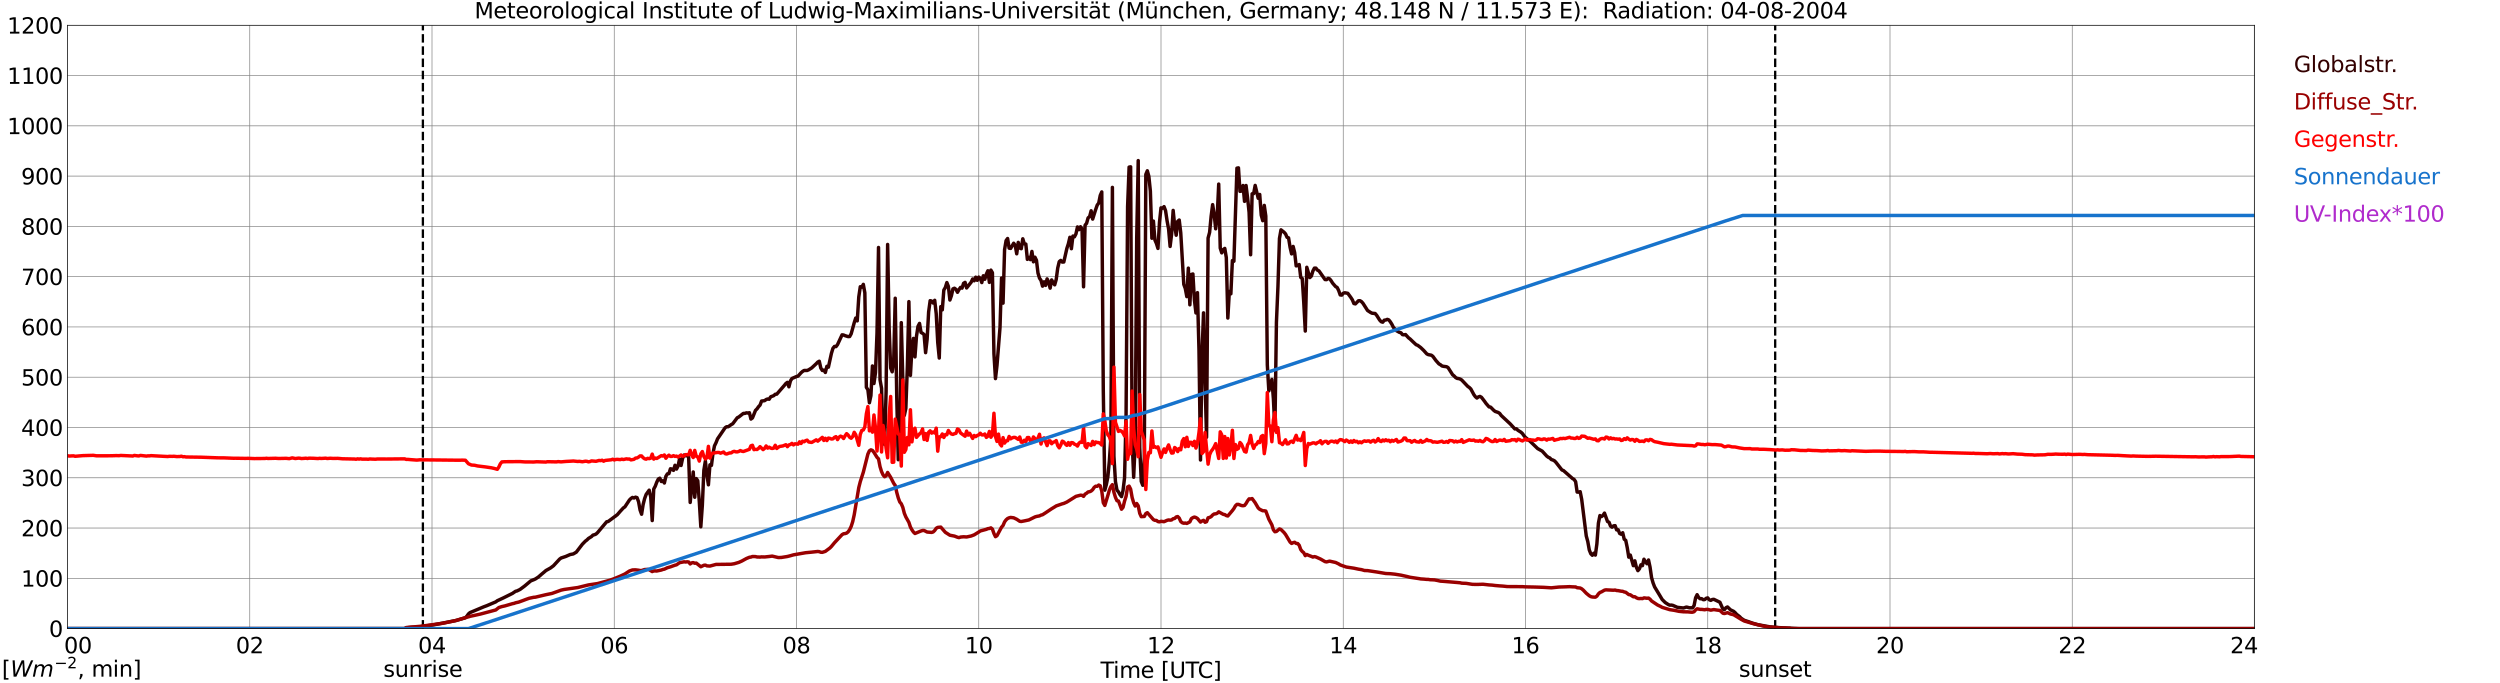 <?xml version="1.0" encoding="utf-8" standalone="no"?>
<!DOCTYPE svg PUBLIC "-//W3C//DTD SVG 1.1//EN"
  "http://www.w3.org/Graphics/SVG/1.1/DTD/svg11.dtd">
<svg xmlns:xlink="http://www.w3.org/1999/xlink" width="1085.4pt" height="296.64pt" viewBox="0 0 1085.4 296.64" xmlns="http://www.w3.org/2000/svg" version="1.1">
 <defs>
  <style type="text/css">*{stroke-linejoin: round; stroke-linecap: butt}</style>
 </defs>
 <g id="figure_1">
  <g id="patch_1">
   <path d="M 0 296.64 
L 1085.4 296.64 
L 1085.4 0 
L 0 0 
z
" style="fill: #ffffff"/>
  </g>
  <g id="axes_1">
   <g id="patch_2">
    <path d="M 29.306 272.909 
L 978.814 272.909 
L 978.814 10.976 
L 29.306 10.976 
z
" style="fill: #ffffff"/>
   </g>
   <g id="patch_3">
    <path d="M 978.814 272.909 
L 978.814 272.909 
L 978.814 10.976 
L 978.814 10.976 
z
" clip-path="url(#pa27f9b30d7)" style="fill: #d3d3d3; opacity: 0.25; stroke: #d3d3d3; stroke-linejoin: miter"/>
   </g>
   <g id="matplotlib.axis_1">
    <g id="xtick_1">
     <g id="line2d_1">
      <path d="M 29.306 272.909 
L 29.306 10.976 
" clip-path="url(#pa27f9b30d7)" style="fill: none; stroke: #808080; stroke-width: 0.3; stroke-linecap: square"/>
     </g>
     <g id="line2d_2"/>
     <g id="text_1">
      <!--    00 -->
      <g transform="translate(18.733 283.627) scale(0.095 -0.095)">
       <defs>
        <path id="DejaVuSans-20" transform="scale(0.016)"/>
        <path id="DejaVuSans-30" d="M 2034 4250 
Q 1547 4250 1301 3770 
Q 1056 3291 1056 2328 
Q 1056 1369 1301 889 
Q 1547 409 2034 409 
Q 2525 409 2770 889 
Q 3016 1369 3016 2328 
Q 3016 3291 2770 3770 
Q 2525 4250 2034 4250 
z
M 2034 4750 
Q 2819 4750 3233 4129 
Q 3647 3509 3647 2328 
Q 3647 1150 3233 529 
Q 2819 -91 2034 -91 
Q 1250 -91 836 529 
Q 422 1150 422 2328 
Q 422 3509 836 4129 
Q 1250 4750 2034 4750 
z
" transform="scale(0.016)"/>
       </defs>
       <use xlink:href="#DejaVuSans-20"/>
       <use xlink:href="#DejaVuSans-20" transform="translate(31.787 0)"/>
       <use xlink:href="#DejaVuSans-20" transform="translate(63.574 0)"/>
       <use xlink:href="#DejaVuSans-30" transform="translate(95.361 0)"/>
       <use xlink:href="#DejaVuSans-30" transform="translate(158.984 0)"/>
      </g>
     </g>
    </g>
    <g id="xtick_2">
     <g id="line2d_3">
      <path d="M 108.431 272.909 
L 108.431 10.976 
" clip-path="url(#pa27f9b30d7)" style="fill: none; stroke: #808080; stroke-width: 0.3; stroke-linecap: square"/>
     </g>
     <g id="line2d_4"/>
     <g id="text_2">
      <!-- 02 -->
      <g transform="translate(102.387 283.627) scale(0.095 -0.095)">
       <defs>
        <path id="DejaVuSans-32" d="M 1228 531 
L 3431 531 
L 3431 0 
L 469 0 
L 469 531 
Q 828 903 1448 1529 
Q 2069 2156 2228 2338 
Q 2531 2678 2651 2914 
Q 2772 3150 2772 3378 
Q 2772 3750 2511 3984 
Q 2250 4219 1831 4219 
Q 1534 4219 1204 4116 
Q 875 4013 500 3803 
L 500 4441 
Q 881 4594 1212 4672 
Q 1544 4750 1819 4750 
Q 2544 4750 2975 4387 
Q 3406 4025 3406 3419 
Q 3406 3131 3298 2873 
Q 3191 2616 2906 2266 
Q 2828 2175 2409 1742 
Q 1991 1309 1228 531 
z
" transform="scale(0.016)"/>
       </defs>
       <use xlink:href="#DejaVuSans-30"/>
       <use xlink:href="#DejaVuSans-32" transform="translate(63.623 0)"/>
      </g>
     </g>
    </g>
    <g id="xtick_3">
     <g id="line2d_5">
      <path d="M 187.557 272.909 
L 187.557 10.976 
" clip-path="url(#pa27f9b30d7)" style="fill: none; stroke: #808080; stroke-width: 0.3; stroke-linecap: square"/>
     </g>
     <g id="line2d_6"/>
     <g id="text_3">
      <!-- 04 -->
      <g transform="translate(181.513 283.627) scale(0.095 -0.095)">
       <defs>
        <path id="DejaVuSans-34" d="M 2419 4116 
L 825 1625 
L 2419 1625 
L 2419 4116 
z
M 2253 4666 
L 3047 4666 
L 3047 1625 
L 3713 1625 
L 3713 1100 
L 3047 1100 
L 3047 0 
L 2419 0 
L 2419 1100 
L 313 1100 
L 313 1709 
L 2253 4666 
z
" transform="scale(0.016)"/>
       </defs>
       <use xlink:href="#DejaVuSans-30"/>
       <use xlink:href="#DejaVuSans-34" transform="translate(63.623 0)"/>
      </g>
     </g>
    </g>
    <g id="xtick_4">
     <g id="line2d_7">
      <path d="M 266.683 272.909 
L 266.683 10.976 
" clip-path="url(#pa27f9b30d7)" style="fill: none; stroke: #808080; stroke-width: 0.3; stroke-linecap: square"/>
     </g>
     <g id="line2d_8"/>
     <g id="text_4">
      <!-- 06 -->
      <g transform="translate(260.638 283.627) scale(0.095 -0.095)">
       <defs>
        <path id="DejaVuSans-36" d="M 2113 2584 
Q 1688 2584 1439 2293 
Q 1191 2003 1191 1497 
Q 1191 994 1439 701 
Q 1688 409 2113 409 
Q 2538 409 2786 701 
Q 3034 994 3034 1497 
Q 3034 2003 2786 2293 
Q 2538 2584 2113 2584 
z
M 3366 4563 
L 3366 3988 
Q 3128 4100 2886 4159 
Q 2644 4219 2406 4219 
Q 1781 4219 1451 3797 
Q 1122 3375 1075 2522 
Q 1259 2794 1537 2939 
Q 1816 3084 2150 3084 
Q 2853 3084 3261 2657 
Q 3669 2231 3669 1497 
Q 3669 778 3244 343 
Q 2819 -91 2113 -91 
Q 1303 -91 875 529 
Q 447 1150 447 2328 
Q 447 3434 972 4092 
Q 1497 4750 2381 4750 
Q 2619 4750 2861 4703 
Q 3103 4656 3366 4563 
z
" transform="scale(0.016)"/>
       </defs>
       <use xlink:href="#DejaVuSans-30"/>
       <use xlink:href="#DejaVuSans-36" transform="translate(63.623 0)"/>
      </g>
     </g>
    </g>
    <g id="xtick_5">
     <g id="line2d_9">
      <path d="M 345.808 272.909 
L 345.808 10.976 
" clip-path="url(#pa27f9b30d7)" style="fill: none; stroke: #808080; stroke-width: 0.3; stroke-linecap: square"/>
     </g>
     <g id="line2d_10"/>
     <g id="text_5">
      <!-- 08 -->
      <g transform="translate(339.764 283.627) scale(0.095 -0.095)">
       <defs>
        <path id="DejaVuSans-38" d="M 2034 2216 
Q 1584 2216 1326 1975 
Q 1069 1734 1069 1313 
Q 1069 891 1326 650 
Q 1584 409 2034 409 
Q 2484 409 2743 651 
Q 3003 894 3003 1313 
Q 3003 1734 2745 1975 
Q 2488 2216 2034 2216 
z
M 1403 2484 
Q 997 2584 770 2862 
Q 544 3141 544 3541 
Q 544 4100 942 4425 
Q 1341 4750 2034 4750 
Q 2731 4750 3128 4425 
Q 3525 4100 3525 3541 
Q 3525 3141 3298 2862 
Q 3072 2584 2669 2484 
Q 3125 2378 3379 2068 
Q 3634 1759 3634 1313 
Q 3634 634 3220 271 
Q 2806 -91 2034 -91 
Q 1263 -91 848 271 
Q 434 634 434 1313 
Q 434 1759 690 2068 
Q 947 2378 1403 2484 
z
M 1172 3481 
Q 1172 3119 1398 2916 
Q 1625 2713 2034 2713 
Q 2441 2713 2670 2916 
Q 2900 3119 2900 3481 
Q 2900 3844 2670 4047 
Q 2441 4250 2034 4250 
Q 1625 4250 1398 4047 
Q 1172 3844 1172 3481 
z
" transform="scale(0.016)"/>
       </defs>
       <use xlink:href="#DejaVuSans-30"/>
       <use xlink:href="#DejaVuSans-38" transform="translate(63.623 0)"/>
      </g>
     </g>
    </g>
    <g id="xtick_6">
     <g id="line2d_11">
      <path d="M 424.934 272.909 
L 424.934 10.976 
" clip-path="url(#pa27f9b30d7)" style="fill: none; stroke: #808080; stroke-width: 0.3; stroke-linecap: square"/>
     </g>
     <g id="line2d_12"/>
     <g id="text_6">
      <!-- 10 -->
      <g transform="translate(418.89 283.627) scale(0.095 -0.095)">
       <defs>
        <path id="DejaVuSans-31" d="M 794 531 
L 1825 531 
L 1825 4091 
L 703 3866 
L 703 4441 
L 1819 4666 
L 2450 4666 
L 2450 531 
L 3481 531 
L 3481 0 
L 794 0 
L 794 531 
z
" transform="scale(0.016)"/>
       </defs>
       <use xlink:href="#DejaVuSans-31"/>
       <use xlink:href="#DejaVuSans-30" transform="translate(63.623 0)"/>
      </g>
     </g>
    </g>
    <g id="xtick_7">
     <g id="line2d_13">
      <path d="M 504.06 272.909 
L 504.06 10.976 
" clip-path="url(#pa27f9b30d7)" style="fill: none; stroke: #808080; stroke-width: 0.3; stroke-linecap: square"/>
     </g>
     <g id="line2d_14"/>
     <g id="text_7">
      <!-- 12 -->
      <g transform="translate(498.015 283.627) scale(0.095 -0.095)">
       <use xlink:href="#DejaVuSans-31"/>
       <use xlink:href="#DejaVuSans-32" transform="translate(63.623 0)"/>
      </g>
     </g>
    </g>
    <g id="xtick_8">
     <g id="line2d_15">
      <path d="M 583.185 272.909 
L 583.185 10.976 
" clip-path="url(#pa27f9b30d7)" style="fill: none; stroke: #808080; stroke-width: 0.3; stroke-linecap: square"/>
     </g>
     <g id="line2d_16"/>
     <g id="text_8">
      <!-- 14 -->
      <g transform="translate(577.141 283.627) scale(0.095 -0.095)">
       <use xlink:href="#DejaVuSans-31"/>
       <use xlink:href="#DejaVuSans-34" transform="translate(63.623 0)"/>
      </g>
     </g>
    </g>
    <g id="xtick_9">
     <g id="line2d_17">
      <path d="M 662.311 272.909 
L 662.311 10.976 
" clip-path="url(#pa27f9b30d7)" style="fill: none; stroke: #808080; stroke-width: 0.3; stroke-linecap: square"/>
     </g>
     <g id="line2d_18"/>
     <g id="text_9">
      <!-- 16 -->
      <g transform="translate(656.267 283.627) scale(0.095 -0.095)">
       <use xlink:href="#DejaVuSans-31"/>
       <use xlink:href="#DejaVuSans-36" transform="translate(63.623 0)"/>
      </g>
     </g>
    </g>
    <g id="xtick_10">
     <g id="line2d_19">
      <path d="M 741.437 272.909 
L 741.437 10.976 
" clip-path="url(#pa27f9b30d7)" style="fill: none; stroke: #808080; stroke-width: 0.3; stroke-linecap: square"/>
     </g>
     <g id="line2d_20"/>
     <g id="text_10">
      <!-- 18 -->
      <g transform="translate(735.392 283.627) scale(0.095 -0.095)">
       <use xlink:href="#DejaVuSans-31"/>
       <use xlink:href="#DejaVuSans-38" transform="translate(63.623 0)"/>
      </g>
     </g>
    </g>
    <g id="xtick_11">
     <g id="line2d_21">
      <path d="M 820.562 272.909 
L 820.562 10.976 
" clip-path="url(#pa27f9b30d7)" style="fill: none; stroke: #808080; stroke-width: 0.3; stroke-linecap: square"/>
     </g>
     <g id="line2d_22"/>
     <g id="text_11">
      <!-- 20 -->
      <g transform="translate(814.518 283.627) scale(0.095 -0.095)">
       <use xlink:href="#DejaVuSans-32"/>
       <use xlink:href="#DejaVuSans-30" transform="translate(63.623 0)"/>
      </g>
     </g>
    </g>
    <g id="xtick_12">
     <g id="line2d_23">
      <path d="M 899.688 272.909 
L 899.688 10.976 
" clip-path="url(#pa27f9b30d7)" style="fill: none; stroke: #808080; stroke-width: 0.3; stroke-linecap: square"/>
     </g>
     <g id="line2d_24"/>
     <g id="text_12">
      <!-- 22 -->
      <g transform="translate(893.644 283.627) scale(0.095 -0.095)">
       <use xlink:href="#DejaVuSans-32"/>
       <use xlink:href="#DejaVuSans-32" transform="translate(63.623 0)"/>
      </g>
     </g>
    </g>
    <g id="xtick_13">
     <g id="line2d_25">
      <path d="M 978.814 272.909 
L 978.814 10.976 
" clip-path="url(#pa27f9b30d7)" style="fill: none; stroke: #808080; stroke-width: 0.3; stroke-linecap: square"/>
     </g>
     <g id="line2d_26"/>
     <g id="text_13">
      <!-- 24    -->
      <g transform="translate(968.241 283.627) scale(0.095 -0.095)">
       <use xlink:href="#DejaVuSans-32"/>
       <use xlink:href="#DejaVuSans-34" transform="translate(63.623 0)"/>
       <use xlink:href="#DejaVuSans-20" transform="translate(127.246 0)"/>
       <use xlink:href="#DejaVuSans-20" transform="translate(159.033 0)"/>
       <use xlink:href="#DejaVuSans-20" transform="translate(190.82 0)"/>
      </g>
     </g>
    </g>
    <g id="text_14">
     <!-- Time [UTC] -->
     <g transform="translate(477.806 294.322) scale(0.095 -0.095)">
      <defs>
       <path id="DejaVuSans-54" d="M -19 4666 
L 3928 4666 
L 3928 4134 
L 2272 4134 
L 2272 0 
L 1638 0 
L 1638 4134 
L -19 4134 
L -19 4666 
z
" transform="scale(0.016)"/>
       <path id="DejaVuSans-69" d="M 603 3500 
L 1178 3500 
L 1178 0 
L 603 0 
L 603 3500 
z
M 603 4863 
L 1178 4863 
L 1178 4134 
L 603 4134 
L 603 4863 
z
" transform="scale(0.016)"/>
       <path id="DejaVuSans-6d" d="M 3328 2828 
Q 3544 3216 3844 3400 
Q 4144 3584 4550 3584 
Q 5097 3584 5394 3201 
Q 5691 2819 5691 2113 
L 5691 0 
L 5113 0 
L 5113 2094 
Q 5113 2597 4934 2840 
Q 4756 3084 4391 3084 
Q 3944 3084 3684 2787 
Q 3425 2491 3425 1978 
L 3425 0 
L 2847 0 
L 2847 2094 
Q 2847 2600 2669 2842 
Q 2491 3084 2119 3084 
Q 1678 3084 1418 2786 
Q 1159 2488 1159 1978 
L 1159 0 
L 581 0 
L 581 3500 
L 1159 3500 
L 1159 2956 
Q 1356 3278 1631 3431 
Q 1906 3584 2284 3584 
Q 2666 3584 2933 3390 
Q 3200 3197 3328 2828 
z
" transform="scale(0.016)"/>
       <path id="DejaVuSans-65" d="M 3597 1894 
L 3597 1613 
L 953 1613 
Q 991 1019 1311 708 
Q 1631 397 2203 397 
Q 2534 397 2845 478 
Q 3156 559 3463 722 
L 3463 178 
Q 3153 47 2828 -22 
Q 2503 -91 2169 -91 
Q 1331 -91 842 396 
Q 353 884 353 1716 
Q 353 2575 817 3079 
Q 1281 3584 2069 3584 
Q 2775 3584 3186 3129 
Q 3597 2675 3597 1894 
z
M 3022 2063 
Q 3016 2534 2758 2815 
Q 2500 3097 2075 3097 
Q 1594 3097 1305 2825 
Q 1016 2553 972 2059 
L 3022 2063 
z
" transform="scale(0.016)"/>
       <path id="DejaVuSans-5b" d="M 550 4863 
L 1875 4863 
L 1875 4416 
L 1125 4416 
L 1125 -397 
L 1875 -397 
L 1875 -844 
L 550 -844 
L 550 4863 
z
" transform="scale(0.016)"/>
       <path id="DejaVuSans-55" d="M 556 4666 
L 1191 4666 
L 1191 1831 
Q 1191 1081 1462 751 
Q 1734 422 2344 422 
Q 2950 422 3222 751 
Q 3494 1081 3494 1831 
L 3494 4666 
L 4128 4666 
L 4128 1753 
Q 4128 841 3676 375 
Q 3225 -91 2344 -91 
Q 1459 -91 1007 375 
Q 556 841 556 1753 
L 556 4666 
z
" transform="scale(0.016)"/>
       <path id="DejaVuSans-43" d="M 4122 4306 
L 4122 3641 
Q 3803 3938 3442 4084 
Q 3081 4231 2675 4231 
Q 1875 4231 1450 3742 
Q 1025 3253 1025 2328 
Q 1025 1406 1450 917 
Q 1875 428 2675 428 
Q 3081 428 3442 575 
Q 3803 722 4122 1019 
L 4122 359 
Q 3791 134 3420 21 
Q 3050 -91 2638 -91 
Q 1578 -91 968 557 
Q 359 1206 359 2328 
Q 359 3453 968 4101 
Q 1578 4750 2638 4750 
Q 3056 4750 3426 4639 
Q 3797 4528 4122 4306 
z
" transform="scale(0.016)"/>
       <path id="DejaVuSans-5d" d="M 1947 4863 
L 1947 -844 
L 622 -844 
L 622 -397 
L 1369 -397 
L 1369 4416 
L 622 4416 
L 622 4863 
L 1947 4863 
z
" transform="scale(0.016)"/>
      </defs>
      <use xlink:href="#DejaVuSans-54"/>
      <use xlink:href="#DejaVuSans-69" transform="translate(57.959 0)"/>
      <use xlink:href="#DejaVuSans-6d" transform="translate(85.742 0)"/>
      <use xlink:href="#DejaVuSans-65" transform="translate(183.154 0)"/>
      <use xlink:href="#DejaVuSans-20" transform="translate(244.678 0)"/>
      <use xlink:href="#DejaVuSans-5b" transform="translate(276.465 0)"/>
      <use xlink:href="#DejaVuSans-55" transform="translate(315.479 0)"/>
      <use xlink:href="#DejaVuSans-54" transform="translate(388.672 0)"/>
      <use xlink:href="#DejaVuSans-43" transform="translate(443.881 0)"/>
      <use xlink:href="#DejaVuSans-5d" transform="translate(513.705 0)"/>
     </g>
    </g>
   </g>
   <g id="matplotlib.axis_2">
    <g id="ytick_1">
     <g id="line2d_27">
      <path d="M 29.306 272.909 
L 978.814 272.909 
" clip-path="url(#pa27f9b30d7)" style="fill: none; stroke: #808080; stroke-width: 0.3; stroke-linecap: square"/>
     </g>
     <g id="line2d_28"/>
     <g id="text_15">
      <!-- 0 -->
      <g transform="translate(21.261 276.518) scale(0.095 -0.095)">
       <use xlink:href="#DejaVuSans-30"/>
      </g>
     </g>
    </g>
    <g id="ytick_2">
     <g id="line2d_29">
      <path d="M 29.306 251.081 
L 978.814 251.081 
" clip-path="url(#pa27f9b30d7)" style="fill: none; stroke: #808080; stroke-width: 0.3; stroke-linecap: square"/>
     </g>
     <g id="line2d_30"/>
     <g id="text_16">
      <!-- 100 -->
      <g transform="translate(9.173 254.69) scale(0.095 -0.095)">
       <use xlink:href="#DejaVuSans-31"/>
       <use xlink:href="#DejaVuSans-30" transform="translate(63.623 0)"/>
       <use xlink:href="#DejaVuSans-30" transform="translate(127.246 0)"/>
      </g>
     </g>
    </g>
    <g id="ytick_3">
     <g id="line2d_31">
      <path d="M 29.306 229.253 
L 978.814 229.253 
" clip-path="url(#pa27f9b30d7)" style="fill: none; stroke: #808080; stroke-width: 0.3; stroke-linecap: square"/>
     </g>
     <g id="line2d_32"/>
     <g id="text_17">
      <!-- 200 -->
      <g transform="translate(9.173 232.863) scale(0.095 -0.095)">
       <use xlink:href="#DejaVuSans-32"/>
       <use xlink:href="#DejaVuSans-30" transform="translate(63.623 0)"/>
       <use xlink:href="#DejaVuSans-30" transform="translate(127.246 0)"/>
      </g>
     </g>
    </g>
    <g id="ytick_4">
     <g id="line2d_33">
      <path d="M 29.306 207.426 
L 978.814 207.426 
" clip-path="url(#pa27f9b30d7)" style="fill: none; stroke: #808080; stroke-width: 0.3; stroke-linecap: square"/>
     </g>
     <g id="line2d_34"/>
     <g id="text_18">
      <!-- 300 -->
      <g transform="translate(9.173 211.035) scale(0.095 -0.095)">
       <defs>
        <path id="DejaVuSans-33" d="M 2597 2516 
Q 3050 2419 3304 2112 
Q 3559 1806 3559 1356 
Q 3559 666 3084 287 
Q 2609 -91 1734 -91 
Q 1441 -91 1130 -33 
Q 819 25 488 141 
L 488 750 
Q 750 597 1062 519 
Q 1375 441 1716 441 
Q 2309 441 2620 675 
Q 2931 909 2931 1356 
Q 2931 1769 2642 2001 
Q 2353 2234 1838 2234 
L 1294 2234 
L 1294 2753 
L 1863 2753 
Q 2328 2753 2575 2939 
Q 2822 3125 2822 3475 
Q 2822 3834 2567 4026 
Q 2313 4219 1838 4219 
Q 1578 4219 1281 4162 
Q 984 4106 628 3988 
L 628 4550 
Q 988 4650 1302 4700 
Q 1616 4750 1894 4750 
Q 2613 4750 3031 4423 
Q 3450 4097 3450 3541 
Q 3450 3153 3228 2886 
Q 3006 2619 2597 2516 
z
" transform="scale(0.016)"/>
       </defs>
       <use xlink:href="#DejaVuSans-33"/>
       <use xlink:href="#DejaVuSans-30" transform="translate(63.623 0)"/>
       <use xlink:href="#DejaVuSans-30" transform="translate(127.246 0)"/>
      </g>
     </g>
    </g>
    <g id="ytick_5">
     <g id="line2d_35">
      <path d="M 29.306 185.598 
L 978.814 185.598 
" clip-path="url(#pa27f9b30d7)" style="fill: none; stroke: #808080; stroke-width: 0.3; stroke-linecap: square"/>
     </g>
     <g id="line2d_36"/>
     <g id="text_19">
      <!-- 400 -->
      <g transform="translate(9.173 189.207) scale(0.095 -0.095)">
       <use xlink:href="#DejaVuSans-34"/>
       <use xlink:href="#DejaVuSans-30" transform="translate(63.623 0)"/>
       <use xlink:href="#DejaVuSans-30" transform="translate(127.246 0)"/>
      </g>
     </g>
    </g>
    <g id="ytick_6">
     <g id="line2d_37">
      <path d="M 29.306 163.77 
L 978.814 163.77 
" clip-path="url(#pa27f9b30d7)" style="fill: none; stroke: #808080; stroke-width: 0.3; stroke-linecap: square"/>
     </g>
     <g id="line2d_38"/>
     <g id="text_20">
      <!-- 500 -->
      <g transform="translate(9.173 167.379) scale(0.095 -0.095)">
       <defs>
        <path id="DejaVuSans-35" d="M 691 4666 
L 3169 4666 
L 3169 4134 
L 1269 4134 
L 1269 2991 
Q 1406 3038 1543 3061 
Q 1681 3084 1819 3084 
Q 2600 3084 3056 2656 
Q 3513 2228 3513 1497 
Q 3513 744 3044 326 
Q 2575 -91 1722 -91 
Q 1428 -91 1123 -41 
Q 819 9 494 109 
L 494 744 
Q 775 591 1075 516 
Q 1375 441 1709 441 
Q 2250 441 2565 725 
Q 2881 1009 2881 1497 
Q 2881 1984 2565 2268 
Q 2250 2553 1709 2553 
Q 1456 2553 1204 2497 
Q 953 2441 691 2322 
L 691 4666 
z
" transform="scale(0.016)"/>
       </defs>
       <use xlink:href="#DejaVuSans-35"/>
       <use xlink:href="#DejaVuSans-30" transform="translate(63.623 0)"/>
       <use xlink:href="#DejaVuSans-30" transform="translate(127.246 0)"/>
      </g>
     </g>
    </g>
    <g id="ytick_7">
     <g id="line2d_39">
      <path d="M 29.306 141.942 
L 978.814 141.942 
" clip-path="url(#pa27f9b30d7)" style="fill: none; stroke: #808080; stroke-width: 0.3; stroke-linecap: square"/>
     </g>
     <g id="line2d_40"/>
     <g id="text_21">
      <!-- 600 -->
      <g transform="translate(9.173 145.551) scale(0.095 -0.095)">
       <use xlink:href="#DejaVuSans-36"/>
       <use xlink:href="#DejaVuSans-30" transform="translate(63.623 0)"/>
       <use xlink:href="#DejaVuSans-30" transform="translate(127.246 0)"/>
      </g>
     </g>
    </g>
    <g id="ytick_8">
     <g id="line2d_41">
      <path d="M 29.306 120.114 
L 978.814 120.114 
" clip-path="url(#pa27f9b30d7)" style="fill: none; stroke: #808080; stroke-width: 0.3; stroke-linecap: square"/>
     </g>
     <g id="line2d_42"/>
     <g id="text_22">
      <!-- 700 -->
      <g transform="translate(9.173 123.724) scale(0.095 -0.095)">
       <defs>
        <path id="DejaVuSans-37" d="M 525 4666 
L 3525 4666 
L 3525 4397 
L 1831 0 
L 1172 0 
L 2766 4134 
L 525 4134 
L 525 4666 
z
" transform="scale(0.016)"/>
       </defs>
       <use xlink:href="#DejaVuSans-37"/>
       <use xlink:href="#DejaVuSans-30" transform="translate(63.623 0)"/>
       <use xlink:href="#DejaVuSans-30" transform="translate(127.246 0)"/>
      </g>
     </g>
    </g>
    <g id="ytick_9">
     <g id="line2d_43">
      <path d="M 29.306 98.287 
L 978.814 98.287 
" clip-path="url(#pa27f9b30d7)" style="fill: none; stroke: #808080; stroke-width: 0.3; stroke-linecap: square"/>
     </g>
     <g id="line2d_44"/>
     <g id="text_23">
      <!-- 800 -->
      <g transform="translate(9.173 101.896) scale(0.095 -0.095)">
       <use xlink:href="#DejaVuSans-38"/>
       <use xlink:href="#DejaVuSans-30" transform="translate(63.623 0)"/>
       <use xlink:href="#DejaVuSans-30" transform="translate(127.246 0)"/>
      </g>
     </g>
    </g>
    <g id="ytick_10">
     <g id="line2d_45">
      <path d="M 29.306 76.459 
L 978.814 76.459 
" clip-path="url(#pa27f9b30d7)" style="fill: none; stroke: #808080; stroke-width: 0.3; stroke-linecap: square"/>
     </g>
     <g id="line2d_46"/>
     <g id="text_24">
      <!-- 900 -->
      <g transform="translate(9.173 80.068) scale(0.095 -0.095)">
       <defs>
        <path id="DejaVuSans-39" d="M 703 97 
L 703 672 
Q 941 559 1184 500 
Q 1428 441 1663 441 
Q 2288 441 2617 861 
Q 2947 1281 2994 2138 
Q 2813 1869 2534 1725 
Q 2256 1581 1919 1581 
Q 1219 1581 811 2004 
Q 403 2428 403 3163 
Q 403 3881 828 4315 
Q 1253 4750 1959 4750 
Q 2769 4750 3195 4129 
Q 3622 3509 3622 2328 
Q 3622 1225 3098 567 
Q 2575 -91 1691 -91 
Q 1453 -91 1209 -44 
Q 966 3 703 97 
z
M 1959 2075 
Q 2384 2075 2632 2365 
Q 2881 2656 2881 3163 
Q 2881 3666 2632 3958 
Q 2384 4250 1959 4250 
Q 1534 4250 1286 3958 
Q 1038 3666 1038 3163 
Q 1038 2656 1286 2365 
Q 1534 2075 1959 2075 
z
" transform="scale(0.016)"/>
       </defs>
       <use xlink:href="#DejaVuSans-39"/>
       <use xlink:href="#DejaVuSans-30" transform="translate(63.623 0)"/>
       <use xlink:href="#DejaVuSans-30" transform="translate(127.246 0)"/>
      </g>
     </g>
    </g>
    <g id="ytick_11">
     <g id="line2d_47">
      <path d="M 29.306 54.631 
L 978.814 54.631 
" clip-path="url(#pa27f9b30d7)" style="fill: none; stroke: #808080; stroke-width: 0.3; stroke-linecap: square"/>
     </g>
     <g id="line2d_48"/>
     <g id="text_25">
      <!-- 1000 -->
      <g transform="translate(3.128 58.24) scale(0.095 -0.095)">
       <use xlink:href="#DejaVuSans-31"/>
       <use xlink:href="#DejaVuSans-30" transform="translate(63.623 0)"/>
       <use xlink:href="#DejaVuSans-30" transform="translate(127.246 0)"/>
       <use xlink:href="#DejaVuSans-30" transform="translate(190.869 0)"/>
      </g>
     </g>
    </g>
    <g id="ytick_12">
     <g id="line2d_49">
      <path d="M 29.306 32.803 
L 978.814 32.803 
" clip-path="url(#pa27f9b30d7)" style="fill: none; stroke: #808080; stroke-width: 0.3; stroke-linecap: square"/>
     </g>
     <g id="line2d_50"/>
     <g id="text_26">
      <!-- 1100 -->
      <g transform="translate(3.128 36.413) scale(0.095 -0.095)">
       <use xlink:href="#DejaVuSans-31"/>
       <use xlink:href="#DejaVuSans-31" transform="translate(63.623 0)"/>
       <use xlink:href="#DejaVuSans-30" transform="translate(127.246 0)"/>
       <use xlink:href="#DejaVuSans-30" transform="translate(190.869 0)"/>
      </g>
     </g>
    </g>
    <g id="ytick_13">
     <g id="line2d_51">
      <path d="M 29.306 10.976 
L 978.814 10.976 
" clip-path="url(#pa27f9b30d7)" style="fill: none; stroke: #808080; stroke-width: 0.3; stroke-linecap: square"/>
     </g>
     <g id="line2d_52"/>
     <g id="text_27">
      <!-- 1200 -->
      <g transform="translate(3.128 14.585) scale(0.095 -0.095)">
       <use xlink:href="#DejaVuSans-31"/>
       <use xlink:href="#DejaVuSans-32" transform="translate(63.623 0)"/>
       <use xlink:href="#DejaVuSans-30" transform="translate(127.246 0)"/>
       <use xlink:href="#DejaVuSans-30" transform="translate(190.869 0)"/>
      </g>
     </g>
    </g>
   </g>
   <g id="line2d_53">
    <path d="M 183.601 272.909 
L 183.601 10.976 
" clip-path="url(#pa27f9b30d7)" style="fill: none; stroke-dasharray: 3.7,1.6; stroke-dashoffset: 0; stroke: #000000"/>
   </g>
   <g id="line2d_54">
    <path d="M 770.713 272.909 
L 770.713 10.976 
" clip-path="url(#pa27f9b30d7)" style="fill: none; stroke-dasharray: 3.7,1.6; stroke-dashoffset: 0; stroke: #000000"/>
   </g>
   <g id="line2d_55">
    <path d="M 29.306 272.909 
L 175.688 272.909 
L 176.348 272.566 
L 182.282 272.116 
L 188.217 271.298 
L 198.107 269.373 
L 202.063 268.185 
L 202.723 267.489 
L 203.382 266.548 
L 204.042 265.974 
L 209.976 263.475 
L 211.295 262.984 
L 215.251 261.305 
L 215.91 260.814 
L 218.548 259.585 
L 222.504 257.618 
L 223.823 256.719 
L 224.482 256.555 
L 225.801 255.898 
L 227.779 254.425 
L 230.417 252.214 
L 232.395 251.395 
L 233.714 250.535 
L 235.033 249.387 
L 236.351 248.283 
L 237.011 247.709 
L 238.989 246.604 
L 240.308 245.62 
L 242.945 242.754 
L 243.604 242.263 
L 245.583 241.608 
L 247.561 240.748 
L 248.88 240.501 
L 250.198 239.724 
L 252.836 236.284 
L 254.155 234.931 
L 254.814 234.44 
L 255.473 233.785 
L 256.792 232.966 
L 257.451 232.311 
L 258.111 232.148 
L 258.77 231.86 
L 259.43 231.246 
L 263.386 226.536 
L 264.045 226.413 
L 268.002 223.465 
L 269.32 221.95 
L 270.639 220.516 
L 271.298 220.066 
L 273.277 217.076 
L 273.936 216.421 
L 274.595 215.971 
L 275.255 216.216 
L 275.914 215.847 
L 276.573 216.052 
L 277.233 217.813 
L 277.892 221.417 
L 278.552 223.259 
L 279.211 219.084 
L 279.87 216.462 
L 280.53 214.659 
L 281.849 212.817 
L 282.508 215.724 
L 283.167 226.003 
L 283.827 212.326 
L 284.486 211.097 
L 285.145 209.335 
L 285.805 207.984 
L 286.464 207.615 
L 287.124 209.05 
L 287.783 208.722 
L 288.442 209.704 
L 289.102 206.797 
L 289.761 205.732 
L 290.42 205.609 
L 291.08 203.521 
L 291.739 203.645 
L 292.399 204.217 
L 293.058 202.006 
L 293.717 203.645 
L 294.377 202.375 
L 295.036 199.22 
L 295.696 202.089 
L 296.355 198.976 
L 297.014 197.542 
L 297.674 197.869 
L 298.333 197.625 
L 298.992 198.649 
L 299.652 218.141 
L 300.971 204.913 
L 301.63 215.888 
L 302.289 207.779 
L 302.949 208.722 
L 303.608 217.813 
L 304.267 228.708 
L 304.927 219.411 
L 305.586 204.175 
L 306.246 200.122 
L 306.905 206.264 
L 307.564 210.484 
L 308.224 201.801 
L 308.883 202.047 
L 309.543 196.846 
L 310.202 193.569 
L 310.861 192.218 
L 311.521 190.54 
L 314.818 185.707 
L 315.477 185.255 
L 316.136 185.297 
L 317.455 184.356 
L 318.114 183.987 
L 320.093 181.365 
L 320.752 181.038 
L 322.73 179.482 
L 323.39 179.482 
L 324.049 179.237 
L 324.708 179.318 
L 325.368 179.196 
L 326.027 181.939 
L 326.686 181.448 
L 328.005 178.172 
L 328.665 177.517 
L 329.324 176.574 
L 329.983 175.878 
L 330.643 174.116 
L 331.961 173.953 
L 332.621 173.462 
L 333.28 173.217 
L 333.94 173.339 
L 334.599 172.274 
L 335.918 171.783 
L 336.577 171.167 
L 337.236 171.128 
L 340.533 167.319 
L 341.193 166.501 
L 341.852 166.007 
L 342.512 167.933 
L 343.171 165.394 
L 343.83 164.329 
L 345.808 163.469 
L 346.468 163.305 
L 347.787 161.832 
L 348.446 161.258 
L 349.105 160.847 
L 350.424 160.847 
L 351.083 160.561 
L 352.402 159.743 
L 354.38 157.901 
L 355.04 157.204 
L 355.699 156.835 
L 356.359 159.784 
L 357.018 160.847 
L 357.677 160.684 
L 358.337 161.707 
L 358.996 159.046 
L 359.655 159.415 
L 360.974 153.395 
L 361.634 151.223 
L 362.293 150.405 
L 362.952 150.488 
L 363.612 149.628 
L 365.59 145.369 
L 366.249 145.45 
L 366.909 145.736 
L 368.227 146.146 
L 368.887 146.105 
L 369.546 144.917 
L 370.865 140.126 
L 371.524 138.079 
L 372.184 139.308 
L 372.843 128.946 
L 373.502 124.482 
L 374.162 124.687 
L 374.821 123.458 
L 375.481 127.145 
L 376.14 168.179 
L 376.799 169.203 
L 377.459 174.854 
L 378.118 171.783 
L 378.777 158.883 
L 379.437 166.501 
L 380.096 161.79 
L 380.756 144.631 
L 381.415 107.446 
L 382.074 164.903 
L 382.734 168.587 
L 383.393 192.013 
L 384.053 192.956 
L 384.712 169.941 
L 385.371 106.136 
L 386.031 142.296 
L 386.69 159.784 
L 387.349 161.421 
L 388.009 156.589 
L 388.668 129.479 
L 389.328 172.396 
L 389.987 199.589 
L 390.646 193.447 
L 391.306 140.085 
L 391.965 164.903 
L 392.624 180.342 
L 393.284 177.27 
L 393.943 159.005 
L 394.603 130.952 
L 395.262 162.978 
L 395.921 151.389 
L 396.581 146.926 
L 397.24 154.952 
L 397.899 145.983 
L 398.559 141.682 
L 399.218 140.412 
L 399.878 144.345 
L 400.537 144.712 
L 401.196 145.245 
L 401.856 153.109 
L 402.515 147.334 
L 403.175 135.416 
L 403.834 130.544 
L 404.493 130.707 
L 405.153 131.568 
L 405.812 130.38 
L 406.471 136.236 
L 407.131 148.768 
L 407.79 155.443 
L 408.45 133.124 
L 409.109 134.516 
L 409.768 125.958 
L 410.428 124.81 
L 411.087 122.681 
L 411.746 124.36 
L 412.406 130.256 
L 413.065 128.372 
L 413.725 125.425 
L 414.384 125.137 
L 415.043 125.628 
L 415.703 126.899 
L 416.362 125.711 
L 417.022 124.768 
L 417.681 125.098 
L 418.34 123.009 
L 419 122.598 
L 419.659 125.015 
L 421.637 122.518 
L 422.297 121.125 
L 422.956 121.902 
L 423.615 120.346 
L 424.275 121.697 
L 424.934 120.304 
L 425.593 120.837 
L 426.253 122.681 
L 426.912 119.732 
L 427.572 121.247 
L 428.231 119.036 
L 428.89 117.561 
L 429.55 122.598 
L 430.209 117.275 
L 430.869 118.421 
L 431.528 153.6 
L 432.187 164.37 
L 432.847 158.719 
L 434.165 142.174 
L 434.825 120.715 
L 435.484 131.609 
L 436.144 108.389 
L 436.803 104.457 
L 437.462 103.556 
L 438.122 107.734 
L 438.781 107.856 
L 440.1 105.603 
L 440.759 106.505 
L 441.419 110.189 
L 442.078 105.234 
L 442.737 107.692 
L 443.397 107.978 
L 444.056 103.678 
L 444.716 105.85 
L 445.375 105.972 
L 446.034 112.606 
L 446.694 111.746 
L 447.353 112.728 
L 448.012 109.166 
L 448.672 113.671 
L 449.331 111.665 
L 449.991 113.016 
L 450.65 118.545 
L 451.309 120.756 
L 451.969 121.738 
L 452.628 124.238 
L 453.287 122.352 
L 453.947 123.908 
L 454.606 121.084 
L 455.266 122.518 
L 455.925 125.098 
L 456.584 121.533 
L 457.244 122.762 
L 457.903 123.664 
L 458.563 121.328 
L 459.222 116.373 
L 459.881 113.588 
L 460.541 113.058 
L 461.2 113.793 
L 461.859 113.754 
L 463.178 107.897 
L 463.838 105.85 
L 464.497 103.023 
L 465.156 107.978 
L 465.816 102.491 
L 466.475 102.818 
L 467.134 101.55 
L 467.794 98.518 
L 468.453 99.706 
L 469.113 98.437 
L 469.772 99.378 
L 470.431 124.524 
L 471.091 97.78 
L 471.75 96.962 
L 472.409 94.587 
L 473.069 94.054 
L 473.728 91.516 
L 474.388 95.12 
L 475.706 90.942 
L 476.366 89.058 
L 477.025 88.156 
L 477.685 84.841 
L 478.344 83.326 
L 479.003 169.408 
L 479.663 212.817 
L 480.322 210.401 
L 480.981 207.083 
L 481.641 200.122 
L 482.3 190.088 
L 482.96 81.359 
L 483.619 198.075 
L 484.278 209.05 
L 484.938 212.776 
L 485.597 213.555 
L 486.256 214.742 
L 486.916 215.602 
L 487.575 212.939 
L 488.235 207.452 
L 488.894 179.892 
L 489.553 89.754 
L 490.213 72.554 
L 490.872 72.432 
L 491.532 191.236 
L 492.191 207.207 
L 492.85 192.546 
L 493.51 103.392 
L 494.169 69.729 
L 494.828 194.388 
L 495.488 209.008 
L 496.147 210.689 
L 496.807 198.729 
L 497.466 75.75 
L 498.125 74.152 
L 498.785 76.568 
L 499.444 82.957 
L 500.103 103.434 
L 500.763 95.98 
L 501.422 104.211 
L 502.082 105.726 
L 502.741 107.856 
L 503.4 96.512 
L 504.06 90.245 
L 504.719 90.409 
L 505.379 89.713 
L 506.038 91.433 
L 506.697 95.857 
L 507.357 99.42 
L 508.016 106.996 
L 508.675 101.55 
L 509.335 91.352 
L 509.994 97.944 
L 510.654 102.122 
L 511.313 96.102 
L 511.972 95.53 
L 512.632 101.057 
L 513.95 123.458 
L 514.61 125.261 
L 515.269 128.782 
L 515.929 116.415 
L 516.588 132.345 
L 517.247 119.158 
L 517.907 118.953 
L 518.566 130.256 
L 519.226 135.868 
L 519.885 127.062 
L 520.544 152.003 
L 521.204 199.712 
L 521.863 153.764 
L 522.522 135.826 
L 523.182 166.007 
L 523.841 189.843 
L 524.501 103.351 
L 525.16 100.893 
L 525.819 93.932 
L 526.479 88.853 
L 527.138 92.989 
L 527.797 99.337 
L 528.457 93.974 
L 529.116 79.925 
L 529.776 107.692 
L 530.435 109.781 
L 531.094 108.347 
L 531.754 107.856 
L 532.413 111.829 
L 533.073 138.079 
L 533.732 126.53 
L 534.391 127.553 
L 535.051 113.138 
L 535.71 113.424 
L 537.029 73.006 
L 537.688 72.881 
L 538.348 83.079 
L 539.007 82.957 
L 539.666 80.541 
L 540.326 87.421 
L 540.985 80.541 
L 541.644 85.865 
L 542.304 92.212 
L 542.963 110.6 
L 543.623 84.145 
L 544.282 84.062 
L 544.941 80.499 
L 546.26 86.07 
L 546.919 84.43 
L 547.579 93.399 
L 548.238 95.816 
L 548.898 89.18 
L 549.557 93.81 
L 550.216 158.433 
L 550.876 169.694 
L 551.535 167.524 
L 552.195 164.739 
L 552.854 173.134 
L 553.513 186.689 
L 554.173 139.962 
L 554.832 124.401 
L 555.491 103.514 
L 556.151 99.788 
L 557.47 100.812 
L 558.129 101.55 
L 558.788 103.023 
L 559.448 103.27 
L 560.107 107.404 
L 560.766 110.231 
L 561.426 106.996 
L 562.085 109.657 
L 562.745 115.432 
L 563.404 115.269 
L 564.063 114.858 
L 564.723 120.429 
L 565.382 120.92 
L 566.042 131.362 
L 566.701 143.73 
L 567.36 116.046 
L 568.679 120.51 
L 569.338 119.855 
L 569.998 117.685 
L 570.657 116.415 
L 571.317 116.415 
L 571.976 117.275 
L 572.635 117.602 
L 575.273 121.37 
L 575.932 121.411 
L 576.592 120.878 
L 577.251 121.042 
L 577.91 121.861 
L 578.57 122.926 
L 579.889 124.441 
L 580.548 124.81 
L 581.207 126.161 
L 581.867 128.045 
L 582.526 128.127 
L 583.185 127.309 
L 583.845 127.104 
L 585.164 127.348 
L 586.482 129.151 
L 587.142 130.175 
L 587.801 131.773 
L 588.46 131.936 
L 589.779 130.585 
L 590.439 130.544 
L 591.098 130.952 
L 591.757 131.69 
L 593.736 134.802 
L 595.054 135.662 
L 595.714 135.99 
L 597.032 136.112 
L 597.692 136.891 
L 599.011 138.98 
L 599.67 139.677 
L 600.329 139.88 
L 600.989 139.02 
L 601.648 138.939 
L 602.307 138.653 
L 602.967 138.897 
L 603.626 139.716 
L 604.286 140.781 
L 604.945 142.093 
L 606.264 143.566 
L 607.582 144.304 
L 608.242 144.468 
L 608.901 145.286 
L 609.561 145.369 
L 610.22 145.245 
L 611.539 146.679 
L 612.198 147.17 
L 613.517 148.44 
L 614.836 149.669 
L 615.495 149.914 
L 616.814 150.896 
L 618.133 152.166 
L 619.451 153.64 
L 620.111 153.969 
L 621.429 154.214 
L 622.089 154.705 
L 623.408 156.508 
L 624.726 157.981 
L 625.386 158.35 
L 626.045 158.883 
L 626.705 159.046 
L 628.023 159.21 
L 628.683 159.579 
L 630.661 162.692 
L 631.32 163.224 
L 631.98 163.921 
L 632.639 164.287 
L 633.298 164.37 
L 633.958 164.575 
L 634.617 164.984 
L 637.255 167.769 
L 637.914 168.221 
L 638.573 168.876 
L 639.892 171.331 
L 640.552 172.233 
L 641.211 172.807 
L 641.87 172.316 
L 642.53 172.11 
L 643.189 172.479 
L 644.508 174.199 
L 645.167 175.14 
L 646.486 176.657 
L 647.145 176.738 
L 648.464 178.089 
L 649.123 178.622 
L 650.442 179.071 
L 651.102 179.482 
L 651.761 180.383 
L 655.717 184.068 
L 657.695 186.239 
L 658.355 186.157 
L 659.014 186.811 
L 660.333 187.632 
L 660.992 188.245 
L 661.652 189.188 
L 662.311 189.924 
L 664.289 191.563 
L 667.586 194.757 
L 669.564 195.863 
L 671.542 198.033 
L 672.202 198.524 
L 672.861 198.812 
L 673.521 199.509 
L 674.18 199.712 
L 674.839 200.039 
L 675.499 200.696 
L 678.136 204.053 
L 678.796 204.3 
L 682.752 207.779 
L 683.411 208.148 
L 684.071 209.132 
L 684.73 213.636 
L 685.389 213.677 
L 686.049 213.472 
L 686.708 216.831 
L 688.686 232.68 
L 689.346 235.097 
L 690.005 238.781 
L 690.664 240.42 
L 691.324 241.075 
L 691.983 240.174 
L 692.643 240.992 
L 693.302 236.12 
L 693.961 227.151 
L 694.621 223.833 
L 695.28 224.283 
L 695.939 223.792 
L 696.599 222.768 
L 697.918 226.413 
L 698.577 226.741 
L 699.236 228.419 
L 699.896 228.871 
L 700.555 228.297 
L 701.215 228.216 
L 701.874 230.059 
L 702.533 230.017 
L 703.193 231.615 
L 703.852 231.942 
L 704.511 231.288 
L 705.171 234.112 
L 705.83 234.603 
L 706.49 237.799 
L 707.149 241.894 
L 707.808 240.992 
L 709.127 245.58 
L 709.786 243.492 
L 710.446 246.275 
L 711.105 247.75 
L 711.765 246.971 
L 712.424 245.212 
L 713.083 245.58 
L 713.743 242.795 
L 714.402 243.941 
L 715.062 244.76 
L 715.721 243.123 
L 716.38 246.194 
L 717.04 250.78 
L 717.699 253.074 
L 718.358 254.794 
L 720.337 258.07 
L 721.655 260.281 
L 722.974 261.591 
L 724.293 262.451 
L 724.952 262.739 
L 725.612 262.698 
L 726.271 262.82 
L 728.249 263.68 
L 730.887 263.968 
L 732.205 263.558 
L 733.524 263.885 
L 734.843 263.885 
L 735.502 262.903 
L 736.162 259.544 
L 736.821 258.193 
L 737.48 259.421 
L 738.14 259.954 
L 738.799 259.913 
L 739.459 260.362 
L 740.118 260.323 
L 740.777 259.749 
L 741.437 259.585 
L 742.096 260.404 
L 742.756 260.65 
L 743.415 260.281 
L 744.074 260.198 
L 746.712 261.469 
L 748.031 264.459 
L 748.69 264.662 
L 749.349 263.844 
L 750.009 263.516 
L 751.327 264.787 
L 752.646 265.4 
L 753.306 265.974 
L 753.965 266.712 
L 755.284 267.736 
L 755.943 268.432 
L 757.262 269.292 
L 759.24 269.947 
L 760.559 270.438 
L 761.878 270.846 
L 763.196 271.215 
L 768.471 272.158 
L 771.768 272.444 
L 773.087 272.527 
L 781 272.909 
L 978.154 272.909 
L 978.154 272.909 
" clip-path="url(#pa27f9b30d7)" style="fill: none; stroke: #330000; stroke-width: 1.5; stroke-linecap: square"/>
   </g>
   <g id="line2d_56">
    <path d="M 29.306 272.909 
L 175.688 272.909 
L 176.348 272.459 
L 178.326 272.25 
L 179.645 272.167 
L 182.941 271.872 
L 192.173 270.613 
L 197.448 269.521 
L 200.085 268.766 
L 204.042 267.592 
L 206.02 267.17 
L 208.657 266.583 
L 215.251 264.819 
L 216.57 263.772 
L 217.889 263.35 
L 219.207 263.058 
L 222.504 262.091 
L 223.164 261.967 
L 223.823 261.713 
L 225.142 261.421 
L 227.12 260.707 
L 228.439 260.203 
L 229.757 259.74 
L 231.736 259.321 
L 232.395 259.28 
L 237.011 258.188 
L 239.648 257.642 
L 241.626 256.929 
L 243.604 256.215 
L 244.923 255.92 
L 250.858 255.082 
L 255.473 253.949 
L 259.43 253.36 
L 264.705 251.932 
L 266.683 251.221 
L 269.32 250.129 
L 271.298 249.204 
L 272.617 248.324 
L 273.277 247.903 
L 274.595 247.442 
L 275.914 247.401 
L 277.233 247.567 
L 277.892 247.693 
L 278.552 247.693 
L 279.87 247.274 
L 281.189 247.189 
L 281.849 247.357 
L 283.167 248.156 
L 283.827 247.861 
L 285.145 247.903 
L 287.124 247.484 
L 287.783 247.233 
L 288.442 247.106 
L 289.761 246.475 
L 291.08 246.098 
L 293.058 245.384 
L 293.717 245.218 
L 295.036 244.293 
L 296.355 244.042 
L 297.014 243.915 
L 297.674 244 
L 298.333 243.915 
L 298.992 244 
L 299.652 244.838 
L 300.311 244.378 
L 300.971 244.251 
L 301.63 244.546 
L 302.289 244.461 
L 304.267 246.056 
L 305.586 245.428 
L 306.246 245.343 
L 306.905 245.679 
L 308.224 245.764 
L 310.861 245.05 
L 317.455 244.965 
L 318.774 244.755 
L 320.752 244.168 
L 322.071 243.581 
L 324.049 242.49 
L 325.368 241.944 
L 326.027 241.859 
L 326.686 241.608 
L 328.005 241.649 
L 328.665 241.817 
L 329.983 241.859 
L 330.643 241.776 
L 331.961 241.817 
L 333.94 241.608 
L 335.258 241.44 
L 337.896 242.068 
L 339.215 242.027 
L 341.852 241.608 
L 343.171 241.272 
L 344.49 240.894 
L 349.765 239.971 
L 352.402 239.718 
L 355.04 239.425 
L 355.699 239.508 
L 356.359 239.761 
L 357.018 239.803 
L 358.337 239.381 
L 360.315 237.912 
L 360.974 237.242 
L 362.293 235.647 
L 365.59 232.121 
L 366.249 231.742 
L 366.909 231.659 
L 367.568 231.449 
L 368.227 230.903 
L 368.887 229.939 
L 369.546 228.553 
L 370.206 226.496 
L 370.865 223.515 
L 372.843 211.719 
L 373.502 209.117 
L 374.821 205.003 
L 376.799 197.153 
L 377.459 195.726 
L 378.118 195.307 
L 378.777 195.56 
L 379.437 196.398 
L 380.756 198.539 
L 381.415 199.212 
L 382.074 202.61 
L 382.734 204.752 
L 383.393 206.179 
L 384.053 206.976 
L 384.712 206.598 
L 385.371 205.129 
L 386.69 207.229 
L 388.009 209.831 
L 388.668 210.754 
L 389.328 213.777 
L 389.987 216.17 
L 390.646 217.933 
L 391.306 218.73 
L 391.965 220.282 
L 392.624 222.845 
L 393.284 224.438 
L 394.603 226.789 
L 395.262 228.804 
L 395.921 230.022 
L 396.581 230.986 
L 397.24 231.617 
L 399.878 230.526 
L 400.537 230.316 
L 401.196 230.316 
L 402.515 230.986 
L 404.493 231.154 
L 405.153 230.945 
L 405.812 230.316 
L 406.471 229.349 
L 407.131 228.972 
L 408.45 228.847 
L 410.428 231.113 
L 412.406 232.372 
L 413.725 232.623 
L 414.384 232.75 
L 415.703 233.254 
L 416.362 233.422 
L 417.022 233.169 
L 418.34 233.045 
L 419.659 233.128 
L 421.637 232.709 
L 422.956 232.204 
L 424.934 230.986 
L 425.593 230.526 
L 428.231 229.812 
L 428.89 229.517 
L 429.55 229.434 
L 430.209 229.181 
L 430.869 229.727 
L 431.528 231.617 
L 432.187 233.001 
L 432.847 232.582 
L 434.825 228.889 
L 435.484 228.134 
L 436.144 226.579 
L 436.803 225.698 
L 437.462 225.11 
L 438.122 224.816 
L 438.781 224.648 
L 440.1 224.816 
L 441.419 225.447 
L 442.737 226.328 
L 443.397 226.411 
L 444.716 226.16 
L 446.694 225.739 
L 449.331 224.438 
L 449.991 224.229 
L 451.309 223.978 
L 451.969 223.641 
L 452.628 223.473 
L 453.947 222.633 
L 455.266 221.753 
L 456.584 220.871 
L 457.903 220.073 
L 458.563 219.653 
L 461.2 218.73 
L 461.859 218.562 
L 463.178 217.975 
L 467.134 215.497 
L 468.453 215.161 
L 469.113 214.993 
L 469.772 215.037 
L 470.431 215.497 
L 471.091 214.533 
L 471.75 214.155 
L 472.409 213.568 
L 473.069 213.483 
L 473.728 213.188 
L 474.388 212.601 
L 475.047 211.595 
L 475.706 211.09 
L 476.366 211.132 
L 477.025 210.586 
L 477.685 210.922 
L 478.344 213.188 
L 479.003 218.267 
L 479.663 219.444 
L 480.981 215.12 
L 481.641 212.81 
L 482.3 211.258 
L 482.96 210.418 
L 483.619 213.734 
L 484.278 215.917 
L 484.938 217.388 
L 485.597 217.512 
L 486.916 221.081 
L 487.575 220.282 
L 488.235 217.554 
L 488.894 215.497 
L 489.553 211.427 
L 490.213 211.049 
L 490.872 212.35 
L 491.532 216.043 
L 492.191 218.267 
L 492.85 219.695 
L 493.51 218.604 
L 494.169 219.612 
L 494.828 222.886 
L 495.488 224.314 
L 496.807 224.229 
L 497.466 222.969 
L 498.125 222.591 
L 500.763 225.615 
L 501.422 225.907 
L 502.082 225.951 
L 502.741 226.453 
L 503.4 226.579 
L 504.06 226.328 
L 505.379 226.496 
L 506.697 225.907 
L 507.357 225.739 
L 508.016 225.824 
L 508.675 225.739 
L 509.335 225.193 
L 509.994 225.11 
L 510.654 224.438 
L 511.313 224.27 
L 511.972 224.942 
L 512.632 226.411 
L 513.291 226.957 
L 513.95 227.167 
L 514.61 227.084 
L 515.269 227.252 
L 516.588 226.579 
L 517.247 225.152 
L 517.907 224.733 
L 518.566 224.482 
L 519.226 224.691 
L 519.885 225.11 
L 521.204 226.665 
L 521.863 226.202 
L 522.522 225.907 
L 523.182 226.747 
L 523.841 226.496 
L 524.501 224.816 
L 525.16 224.648 
L 525.819 224.314 
L 526.479 223.6 
L 527.138 223.137 
L 527.797 223.096 
L 528.457 222.845 
L 529.116 222.214 
L 531.094 223.305 
L 531.754 223.432 
L 532.413 223.851 
L 533.073 224.019 
L 535.051 221.668 
L 535.71 220.786 
L 536.369 219.612 
L 537.029 218.981 
L 537.688 218.981 
L 539.007 219.485 
L 539.666 219.57 
L 540.326 219.444 
L 540.985 218.604 
L 541.644 217.471 
L 542.304 216.589 
L 542.963 216.63 
L 543.623 216.462 
L 544.941 218.267 
L 546.26 220.535 
L 546.919 221.122 
L 548.238 221.753 
L 548.898 221.753 
L 549.557 221.878 
L 550.876 225.405 
L 552.195 227.88 
L 552.854 230.022 
L 553.513 230.862 
L 554.173 230.735 
L 555.491 229.644 
L 556.151 229.895 
L 557.47 231.196 
L 558.129 232.036 
L 560.107 235.352 
L 560.766 235.941 
L 561.426 235.605 
L 562.085 235.437 
L 562.745 235.941 
L 563.404 235.983 
L 564.063 236.738 
L 564.723 238.585 
L 565.382 239.425 
L 566.042 239.971 
L 566.701 241.23 
L 567.36 240.726 
L 568.02 241.062 
L 569.338 241.564 
L 569.998 241.859 
L 570.657 241.649 
L 571.317 241.817 
L 573.295 242.699 
L 575.273 243.832 
L 575.932 243.959 
L 577.251 243.622 
L 579.889 244.21 
L 581.207 244.838 
L 581.867 245.26 
L 584.504 246.183 
L 587.801 246.687 
L 589.779 247.106 
L 591.098 247.316 
L 592.417 247.693 
L 593.736 247.735 
L 597.692 248.324 
L 601.648 248.994 
L 603.626 249.079 
L 605.604 249.289 
L 608.242 249.708 
L 610.879 250.295 
L 612.198 250.631 
L 616.154 251.221 
L 616.814 251.345 
L 618.133 251.43 
L 619.451 251.555 
L 620.111 251.555 
L 620.77 251.681 
L 622.748 251.766 
L 624.067 252.017 
L 625.386 252.312 
L 626.705 252.395 
L 630.661 252.731 
L 632.639 252.899 
L 633.958 253.024 
L 634.617 253.192 
L 636.595 253.277 
L 639.233 253.696 
L 641.211 253.737 
L 643.848 253.655 
L 646.486 253.949 
L 647.805 254.032 
L 649.123 254.2 
L 651.102 254.368 
L 652.42 254.451 
L 654.399 254.661 
L 660.992 254.704 
L 662.311 254.787 
L 666.267 254.873 
L 668.905 254.955 
L 670.224 254.997 
L 671.542 255.082 
L 673.521 255.206 
L 676.817 254.873 
L 679.455 254.787 
L 681.433 254.704 
L 682.752 254.787 
L 684.071 254.829 
L 684.73 255.165 
L 686.049 255.292 
L 686.708 255.628 
L 687.368 256.173 
L 688.686 257.557 
L 690.005 258.649 
L 690.664 259.026 
L 691.324 259.194 
L 692.643 259.28 
L 693.302 258.817 
L 693.961 257.852 
L 694.621 257.223 
L 695.28 256.97 
L 696.599 256.215 
L 697.258 256.088 
L 700.555 256.256 
L 701.215 256.173 
L 701.874 256.383 
L 702.533 256.424 
L 703.852 256.678 
L 704.511 256.719 
L 705.171 257.012 
L 705.83 257.138 
L 707.149 258.147 
L 707.808 258.23 
L 709.127 259.111 
L 709.786 259.07 
L 710.446 259.531 
L 711.105 259.825 
L 711.765 259.908 
L 712.424 259.825 
L 713.083 259.908 
L 713.743 259.572 
L 715.062 259.74 
L 715.721 259.657 
L 716.38 260.161 
L 717.04 260.917 
L 719.677 262.68 
L 720.996 263.309 
L 721.655 263.687 
L 724.952 264.695 
L 726.93 264.988 
L 728.909 265.409 
L 730.887 265.618 
L 732.865 265.66 
L 734.184 265.786 
L 734.843 265.786 
L 735.502 265.575 
L 736.162 264.778 
L 736.821 264.317 
L 738.14 264.568 
L 738.799 264.568 
L 740.118 264.736 
L 740.777 264.568 
L 741.437 264.568 
L 742.756 264.905 
L 744.074 264.651 
L 745.393 264.863 
L 746.712 265.029 
L 748.031 266.247 
L 748.69 266.374 
L 750.009 265.996 
L 751.327 266.583 
L 752.646 266.878 
L 755.943 268.892 
L 757.262 269.606 
L 761.218 270.781 
L 765.834 271.872 
L 767.812 272.208 
L 771.768 272.459 
L 772.428 272.627 
L 775.725 272.669 
L 776.384 272.754 
L 777.043 272.712 
L 777.703 272.909 
L 978.154 272.909 
L 978.154 272.909 
" clip-path="url(#pa27f9b30d7)" style="fill: none; stroke: #990000; stroke-width: 1.5; stroke-linecap: square"/>
   </g>
   <g id="line2d_57">
    <path d="M 29.306 197.854 
L 29.965 198 
L 31.943 197.911 
L 32.603 198.099 
L 35.9 197.819 
L 40.515 197.684 
L 41.834 197.885 
L 45.131 197.893 
L 48.428 197.869 
L 50.406 197.804 
L 51.725 197.834 
L 52.384 197.734 
L 57 197.946 
L 57.659 197.985 
L 58.319 197.73 
L 59.637 197.902 
L 60.297 197.952 
L 60.956 197.725 
L 63.594 198.018 
L 64.253 197.9 
L 64.912 197.933 
L 65.572 197.815 
L 67.55 197.935 
L 72.825 198.21 
L 73.484 198.116 
L 74.803 198.142 
L 75.462 198.092 
L 76.781 198.234 
L 78.1 198.197 
L 78.759 198.053 
L 79.419 198.323 
L 80.078 198.264 
L 80.737 198.406 
L 87.331 198.505 
L 94.584 198.771 
L 97.222 198.79 
L 101.178 198.95 
L 102.497 198.948 
L 106.453 199.015 
L 107.772 198.993 
L 110.41 199.096 
L 115.025 199.048 
L 115.685 198.959 
L 116.344 199.052 
L 119.641 198.963 
L 120.96 199.057 
L 124.257 198.985 
L 125.575 199.131 
L 126.894 198.788 
L 128.213 199.076 
L 129.532 198.908 
L 130.191 198.932 
L 130.85 199.085 
L 132.169 198.993 
L 132.829 198.935 
L 133.488 199.063 
L 134.147 198.921 
L 136.125 198.969 
L 137.444 199.048 
L 138.104 199.081 
L 138.763 198.965 
L 139.422 199.044 
L 140.741 198.967 
L 141.4 198.915 
L 142.06 199.068 
L 143.379 198.956 
L 144.697 199.033 
L 146.676 198.998 
L 148.654 199.181 
L 153.929 199.292 
L 154.588 199.393 
L 155.247 199.21 
L 155.907 199.321 
L 156.566 199.205 
L 157.226 199.349 
L 159.204 199.341 
L 159.863 199.393 
L 160.523 199.264 
L 161.841 199.334 
L 163.16 199.375 
L 163.819 199.268 
L 166.457 199.282 
L 167.776 199.295 
L 175.688 199.212 
L 176.348 199.452 
L 177.007 199.437 
L 178.326 199.559 
L 180.963 199.757 
L 182.282 199.629 
L 199.426 199.812 
L 200.745 199.766 
L 202.063 199.823 
L 203.382 201.34 
L 204.701 201.907 
L 206.02 201.995 
L 207.339 202.298 
L 210.635 202.7 
L 213.273 203.086 
L 214.592 203.376 
L 215.91 203.756 
L 216.57 202.778 
L 217.229 201.368 
L 217.889 200.539 
L 219.207 200.458 
L 225.801 200.401 
L 227.779 200.541 
L 231.736 200.578 
L 233.054 200.471 
L 237.011 200.607 
L 237.67 200.449 
L 241.626 200.534 
L 242.286 200.41 
L 243.604 200.524 
L 245.583 200.347 
L 248.22 200.205 
L 248.88 200.15 
L 250.858 200.353 
L 251.517 200.281 
L 252.836 200.478 
L 254.155 200.24 
L 254.814 200.292 
L 255.473 200.515 
L 256.133 200.395 
L 256.792 200.107 
L 258.77 200.277 
L 260.089 199.906 
L 260.748 200.002 
L 261.408 199.808 
L 262.067 200.242 
L 262.726 199.904 
L 265.364 199.626 
L 266.023 199.371 
L 266.683 199.696 
L 267.342 199.476 
L 268.002 199.426 
L 269.32 199.552 
L 269.98 199.327 
L 270.639 199.52 
L 271.958 199.216 
L 272.617 199.319 
L 273.277 199.282 
L 273.936 199.67 
L 275.255 199.417 
L 275.914 198.88 
L 276.573 198.83 
L 277.233 198.452 
L 277.892 197.939 
L 278.552 197.957 
L 279.211 198.701 
L 279.87 199.183 
L 280.53 199.356 
L 281.189 198.985 
L 281.849 199.14 
L 282.508 198.93 
L 283.167 197.162 
L 283.827 199.327 
L 284.486 198.873 
L 285.145 199.037 
L 287.124 197.828 
L 287.783 197.992 
L 288.442 197.533 
L 289.102 198.948 
L 289.761 198.127 
L 290.42 197.623 
L 291.08 198.164 
L 291.739 198.155 
L 292.399 197.821 
L 293.058 198.164 
L 293.717 198.013 
L 294.377 198.443 
L 295.696 197.529 
L 296.355 198.081 
L 297.014 197.893 
L 297.674 197.38 
L 298.992 197.448 
L 299.652 195.51 
L 300.311 197.706 
L 300.971 198.64 
L 301.63 195.556 
L 302.289 198.092 
L 302.949 198.365 
L 303.608 200.185 
L 304.267 197.044 
L 304.927 196.047 
L 305.586 198.155 
L 306.246 199.29 
L 306.905 198.732 
L 307.564 193.796 
L 308.224 198.908 
L 308.883 197.105 
L 309.543 196.721 
L 311.521 196.427 
L 312.18 196.446 
L 312.839 196.76 
L 314.158 196.243 
L 314.818 196.968 
L 315.477 197.116 
L 316.796 196.632 
L 317.455 196.64 
L 318.114 196.154 
L 318.774 195.944 
L 319.433 196.162 
L 320.093 196.193 
L 320.752 196.005 
L 321.411 195.621 
L 322.071 195.896 
L 322.73 196.029 
L 325.368 195.078 
L 326.027 193.556 
L 326.686 193.318 
L 327.346 195.222 
L 328.005 195.069 
L 328.665 195.158 
L 329.324 194.674 
L 329.983 193.925 
L 331.302 195.2 
L 331.961 194.661 
L 332.621 193.615 
L 333.28 194.562 
L 333.94 194.156 
L 334.599 194.549 
L 335.258 194.715 
L 335.918 194.552 
L 336.577 193.327 
L 337.236 194.706 
L 337.896 194.172 
L 338.555 193.82 
L 339.874 193.613 
L 341.193 193.082 
L 341.852 193.927 
L 342.512 193.163 
L 343.171 192.982 
L 343.83 192.502 
L 344.49 193.161 
L 345.149 192.677 
L 346.468 192.845 
L 347.127 191.821 
L 347.787 192.537 
L 348.446 191.546 
L 349.105 191.797 
L 349.765 191.319 
L 350.424 191.098 
L 351.083 191.88 
L 352.402 192.094 
L 354.38 190.965 
L 355.04 191.533 
L 357.018 189.891 
L 357.677 191.227 
L 358.337 190.293 
L 358.996 191.277 
L 359.655 190.195 
L 360.315 190.328 
L 360.974 190.605 
L 361.634 190.537 
L 362.293 189.88 
L 362.952 189.577 
L 363.612 190.858 
L 364.271 189.828 
L 364.93 189.352 
L 365.59 189.629 
L 366.249 190.38 
L 366.909 189.206 
L 367.568 188.283 
L 368.227 188.885 
L 368.887 189.859 
L 369.546 190.269 
L 370.206 189.551 
L 370.865 187.689 
L 371.524 188.741 
L 372.843 193.34 
L 373.502 188.584 
L 374.162 186.873 
L 374.821 186.674 
L 375.481 185.336 
L 376.14 179.665 
L 376.799 176.524 
L 377.459 187.054 
L 378.118 185.991 
L 378.777 187.634 
L 379.437 180.182 
L 380.096 185.665 
L 380.756 195.828 
L 381.415 187.861 
L 382.074 171.532 
L 382.734 196.234 
L 383.393 184.736 
L 384.053 188.523 
L 384.712 194.639 
L 385.371 198.751 
L 386.031 180.228 
L 386.69 172.141 
L 387.349 200.724 
L 388.009 200.659 
L 388.668 181.963 
L 389.987 188.433 
L 390.646 188.739 
L 391.306 202.344 
L 391.965 164.942 
L 392.624 196.359 
L 393.284 195.165 
L 393.943 189.941 
L 394.603 193.122 
L 395.262 177.903 
L 395.921 191.834 
L 396.581 186.977 
L 397.24 185.899 
L 397.899 189.883 
L 399.218 188.39 
L 399.878 187.822 
L 400.537 186.222 
L 401.196 190.812 
L 401.856 188.237 
L 402.515 191.194 
L 403.175 187.652 
L 403.834 187.051 
L 404.493 188.049 
L 405.153 187.543 
L 405.812 188.003 
L 406.471 185.895 
L 407.131 195.881 
L 407.79 189.658 
L 408.45 189.599 
L 409.109 188.416 
L 409.768 189.931 
L 410.428 188.673 
L 411.087 188.745 
L 411.746 186.897 
L 412.406 187.833 
L 413.065 188.427 
L 413.725 188.597 
L 414.384 188.289 
L 415.043 188.13 
L 415.703 186.248 
L 416.362 186.628 
L 417.022 187.968 
L 418.34 188.926 
L 419 189.396 
L 419.659 187.174 
L 420.318 188.905 
L 420.978 188.121 
L 422.297 190.345 
L 422.956 189.066 
L 423.615 189.564 
L 424.275 189.075 
L 424.934 188.8 
L 425.593 188.09 
L 426.253 188.804 
L 426.912 188.841 
L 427.572 188.429 
L 428.231 189.9 
L 428.89 189.385 
L 429.55 187.313 
L 430.209 189.837 
L 430.869 188.761 
L 431.528 179.429 
L 432.187 189.509 
L 432.847 191.653 
L 433.506 188.464 
L 434.165 192.77 
L 434.825 193.606 
L 435.484 189.99 
L 436.144 192.369 
L 436.803 191.417 
L 437.462 191.352 
L 438.122 189.494 
L 438.781 190.524 
L 439.44 190.105 
L 440.1 189.896 
L 440.759 189.917 
L 442.078 190.76 
L 442.737 189.73 
L 443.397 191.971 
L 444.056 191.991 
L 444.716 191.135 
L 445.375 191.784 
L 446.034 189.974 
L 446.694 189.965 
L 447.353 191.493 
L 448.012 191.627 
L 448.672 189.704 
L 449.991 191.142 
L 450.65 190.217 
L 451.309 188.542 
L 451.969 192.773 
L 452.628 190.518 
L 453.287 190.096 
L 454.606 193.471 
L 455.266 191.419 
L 455.925 191.4 
L 456.584 192.652 
L 457.244 191.956 
L 457.903 191.845 
L 458.563 191.288 
L 459.222 193.48 
L 459.881 194.427 
L 460.541 193.2 
L 461.2 191.524 
L 461.859 191.865 
L 462.519 192.777 
L 463.178 193.355 
L 463.838 192.142 
L 464.497 193.307 
L 465.156 192.155 
L 465.816 192.227 
L 466.475 192.845 
L 467.134 193.082 
L 467.794 193.665 
L 468.453 192.393 
L 469.113 191.919 
L 469.772 192.092 
L 470.431 185.541 
L 471.091 193.652 
L 471.75 194.39 
L 472.409 192.602 
L 473.728 193.41 
L 474.388 191.64 
L 475.047 193.043 
L 475.706 191.886 
L 476.366 192.12 
L 477.025 192.155 
L 477.685 192.565 
L 478.344 193.209 
L 479.003 179.674 
L 479.663 182.599 
L 480.322 187.119 
L 480.981 188.802 
L 481.641 189.586 
L 482.3 191.609 
L 482.96 201.279 
L 483.619 159.407 
L 484.278 183.332 
L 485.597 187.292 
L 486.256 186.883 
L 486.916 187.23 
L 487.575 187.964 
L 488.235 189.265 
L 488.894 182.983 
L 489.553 199.395 
L 490.213 195.82 
L 490.872 196.977 
L 491.532 169.768 
L 492.191 185.938 
L 492.85 193.089 
L 493.51 195.043 
L 494.169 198.299 
L 494.828 171.277 
L 495.488 187.241 
L 496.807 191.022 
L 497.466 212.524 
L 498.125 199.786 
L 498.785 196.409 
L 499.444 196.568 
L 500.103 187.121 
L 500.763 194.202 
L 501.422 193.901 
L 502.082 194.381 
L 502.741 194.025 
L 504.06 198.546 
L 504.719 196.527 
L 505.379 194.907 
L 506.038 196.424 
L 506.697 194.606 
L 507.357 193.165 
L 508.016 195.193 
L 508.675 196.717 
L 509.335 196.63 
L 509.994 194.292 
L 510.654 194.779 
L 511.313 196.062 
L 511.972 194.741 
L 512.632 195.289 
L 513.291 191.524 
L 513.95 190.424 
L 514.61 193.969 
L 515.269 189.865 
L 515.929 193.816 
L 516.588 192.019 
L 517.247 192.054 
L 517.907 193.451 
L 518.566 191.605 
L 519.226 194.538 
L 519.885 192.508 
L 520.544 187.787 
L 521.204 181.789 
L 521.863 196.887 
L 522.522 196.103 
L 523.182 187.759 
L 524.501 201.506 
L 525.16 197.431 
L 525.819 195.959 
L 526.479 195.106 
L 527.138 194.03 
L 527.797 192.602 
L 529.116 199.037 
L 529.776 187.484 
L 530.435 188.758 
L 531.094 199.031 
L 531.754 189.538 
L 532.413 198.873 
L 533.073 190.389 
L 533.732 197.527 
L 534.391 193.563 
L 535.051 186.816 
L 535.71 199.055 
L 536.369 193.002 
L 537.029 195.104 
L 537.688 194.674 
L 538.348 192.113 
L 539.007 192.838 
L 540.326 196.005 
L 540.985 196.28 
L 541.644 193.128 
L 542.304 192.137 
L 542.963 189.047 
L 543.623 192.801 
L 544.282 194.663 
L 544.941 193.187 
L 545.601 192.827 
L 546.26 191.686 
L 546.919 192.161 
L 547.579 189.516 
L 548.238 189.066 
L 548.898 196.944 
L 549.557 192.576 
L 550.216 170.451 
L 550.876 184.698 
L 551.535 184.941 
L 552.195 191.773 
L 552.854 182.278 
L 553.513 179.089 
L 554.173 187.724 
L 554.832 185.683 
L 555.491 192.214 
L 556.151 192.388 
L 556.81 193.013 
L 558.129 190.95 
L 558.788 192.731 
L 559.448 192.655 
L 560.107 191.819 
L 560.766 191.539 
L 561.426 192.098 
L 562.745 189.005 
L 563.404 191.059 
L 564.063 190.738 
L 564.723 191.293 
L 565.382 189.907 
L 566.042 187.763 
L 566.701 202.104 
L 567.36 194.763 
L 568.02 192.543 
L 568.679 192.836 
L 569.998 192.273 
L 570.657 192.299 
L 571.317 192.703 
L 571.976 192.15 
L 572.635 191.969 
L 573.295 191.336 
L 573.954 192.672 
L 574.613 191.969 
L 575.273 191.627 
L 575.932 191.633 
L 576.592 192.498 
L 577.251 191.875 
L 577.91 191.541 
L 578.57 191.576 
L 579.229 191.928 
L 579.889 191.474 
L 580.548 192.181 
L 581.207 191.338 
L 581.867 190.86 
L 582.526 190.948 
L 583.185 191.277 
L 583.845 191.736 
L 584.504 191.055 
L 585.164 191.461 
L 585.823 192.061 
L 586.482 191.448 
L 587.142 192.048 
L 587.801 191.242 
L 588.46 191.788 
L 589.12 191.594 
L 589.779 192.251 
L 590.439 191.827 
L 591.098 192.236 
L 591.757 191.701 
L 592.417 191.395 
L 593.076 191.627 
L 593.736 191.448 
L 594.395 191.43 
L 595.054 191.958 
L 595.714 191.441 
L 596.373 191.162 
L 597.032 191.91 
L 597.692 191.428 
L 598.351 190.424 
L 599.011 191.43 
L 599.67 191.696 
L 600.329 191.037 
L 600.989 191.445 
L 601.648 190.926 
L 602.307 191.354 
L 602.967 191.142 
L 603.626 191.792 
L 604.286 191.164 
L 604.945 191.548 
L 606.264 190.815 
L 606.923 191.913 
L 608.242 191.533 
L 608.901 191.155 
L 609.561 190.171 
L 610.22 190.19 
L 610.879 191.308 
L 612.198 191.319 
L 612.858 192.011 
L 613.517 191.55 
L 614.176 191.227 
L 614.836 191.773 
L 616.154 191.943 
L 616.814 191.214 
L 617.473 192.017 
L 618.792 191.441 
L 619.451 190.797 
L 620.111 191.33 
L 620.77 191.314 
L 621.429 191.45 
L 622.089 191.961 
L 622.748 191.832 
L 624.067 192.035 
L 626.045 191.544 
L 626.705 192.037 
L 627.364 191.978 
L 628.023 191.675 
L 628.683 192.076 
L 629.342 191.24 
L 630.661 191.382 
L 631.32 191.904 
L 631.98 191.498 
L 632.639 191.873 
L 633.298 191.607 
L 633.958 191.646 
L 634.617 190.88 
L 635.276 192.072 
L 637.914 190.935 
L 638.573 191.159 
L 639.233 191.17 
L 639.892 191.048 
L 640.552 191.507 
L 641.211 191.424 
L 641.87 191.581 
L 642.53 191.218 
L 643.189 191.655 
L 643.848 191.795 
L 644.508 191.284 
L 645.167 190.35 
L 645.827 190.566 
L 647.145 191.435 
L 647.805 191.734 
L 648.464 191.655 
L 649.123 190.836 
L 649.783 191.686 
L 651.102 191.039 
L 652.42 191.288 
L 653.08 190.782 
L 653.739 191.581 
L 655.717 191.308 
L 656.377 190.871 
L 657.036 190.967 
L 657.695 190.856 
L 658.355 191.452 
L 659.014 190.679 
L 659.674 190.826 
L 660.333 191.214 
L 660.992 191.435 
L 662.311 190.574 
L 662.97 191.109 
L 663.63 190.869 
L 664.289 190.869 
L 664.949 191.033 
L 665.608 191.046 
L 666.267 191.175 
L 666.927 191.035 
L 667.586 190.476 
L 668.246 190.55 
L 668.905 190.771 
L 669.564 190.828 
L 670.224 190.544 
L 670.883 190.638 
L 671.542 191.092 
L 672.202 190.614 
L 672.861 190.701 
L 674.18 190.345 
L 674.839 191.159 
L 675.499 190.946 
L 676.817 190.653 
L 677.477 190.339 
L 678.136 190.446 
L 678.796 190.275 
L 679.455 190.42 
L 681.433 189.848 
L 682.092 190.197 
L 682.752 190.206 
L 683.411 190.369 
L 684.071 190.354 
L 684.73 189.856 
L 685.389 190.328 
L 686.049 190.138 
L 686.708 189.326 
L 688.027 189.435 
L 689.346 190.295 
L 690.005 190.147 
L 691.983 190.725 
L 692.643 190.55 
L 693.302 191.299 
L 693.961 191.371 
L 694.621 190.69 
L 695.28 190.406 
L 695.939 190.361 
L 696.599 190.612 
L 697.258 189.767 
L 697.918 189.874 
L 698.577 190.59 
L 699.236 190.086 
L 699.896 190.481 
L 700.555 190.334 
L 701.215 190.607 
L 701.874 190.564 
L 702.533 190.688 
L 703.193 190.583 
L 703.852 191.242 
L 704.511 191.096 
L 705.171 190.45 
L 705.83 190.793 
L 706.49 190.088 
L 707.149 190.666 
L 707.808 191.061 
L 708.468 190.795 
L 709.127 190.882 
L 709.786 191.579 
L 710.446 190.788 
L 711.105 191.127 
L 711.765 191.644 
L 713.083 191.504 
L 713.743 191.71 
L 714.402 191.024 
L 715.062 190.952 
L 715.721 191.352 
L 716.38 190.771 
L 717.04 190.904 
L 717.699 191.406 
L 718.358 191.747 
L 719.677 191.991 
L 722.315 192.609 
L 724.952 192.906 
L 725.612 192.86 
L 728.249 193.187 
L 734.843 193.491 
L 735.502 193.672 
L 736.162 193.537 
L 736.821 192.738 
L 737.48 192.759 
L 738.799 192.986 
L 739.459 192.967 
L 740.118 193.102 
L 741.437 192.86 
L 743.415 193.043 
L 744.734 193.03 
L 747.371 193.257 
L 748.69 193.991 
L 749.349 193.905 
L 750.009 193.678 
L 750.668 193.674 
L 751.987 194.019 
L 753.306 194.06 
L 755.284 194.479 
L 757.262 194.781 
L 759.899 194.774 
L 760.559 194.942 
L 763.196 194.929 
L 763.856 195.064 
L 765.834 195.056 
L 768.471 195.193 
L 771.109 195.388 
L 771.768 195.281 
L 772.428 195.396 
L 773.746 195.318 
L 775.065 195.479 
L 776.384 195.449 
L 777.043 195.446 
L 777.703 195.257 
L 779.021 195.285 
L 781.659 195.569 
L 784.296 195.606 
L 784.956 195.422 
L 786.934 195.577 
L 788.912 195.625 
L 790.89 195.774 
L 792.868 195.704 
L 793.528 195.588 
L 794.187 195.745 
L 797.484 195.671 
L 798.143 195.556 
L 799.462 195.704 
L 800.781 195.634 
L 803.419 195.818 
L 804.078 195.687 
L 810.012 195.957 
L 811.99 195.896 
L 813.309 195.868 
L 815.947 195.855 
L 818.584 195.942 
L 823.859 196.001 
L 826.497 196.042 
L 827.156 195.964 
L 827.816 196.138 
L 829.134 196.095 
L 831.112 196.058 
L 833.091 196.18 
L 835.069 196.182 
L 836.388 196.256 
L 837.706 196.348 
L 839.025 196.363 
L 856.169 196.813 
L 856.828 196.76 
L 857.488 196.865 
L 859.466 196.894 
L 862.763 197.003 
L 864.082 196.902 
L 865.4 197.011 
L 867.378 196.931 
L 868.038 197.081 
L 869.357 196.929 
L 870.016 197.018 
L 870.675 196.955 
L 871.994 197.097 
L 873.972 196.968 
L 875.95 197.156 
L 877.269 197.193 
L 877.929 197.217 
L 879.247 197.396 
L 882.544 197.476 
L 883.204 197.601 
L 884.522 197.516 
L 887.819 197.459 
L 889.138 197.234 
L 890.457 197.269 
L 891.775 197.197 
L 892.435 197.129 
L 893.754 197.204 
L 895.732 197.223 
L 896.391 197.16 
L 897.051 197.339 
L 897.71 197.149 
L 899.688 197.337 
L 902.985 197.243 
L 904.304 197.33 
L 904.963 197.278 
L 906.282 197.404 
L 916.832 197.653 
L 918.151 197.71 
L 919.469 197.697 
L 922.107 197.856 
L 925.404 198.024 
L 926.063 197.954 
L 927.382 198.031 
L 932.657 198.138 
L 935.954 198.072 
L 952.438 198.334 
L 953.098 198.297 
L 954.417 198.382 
L 957.054 198.347 
L 957.714 198.441 
L 959.032 198.352 
L 960.351 198.315 
L 961.01 198.199 
L 961.67 198.35 
L 962.329 198.267 
L 963.648 198.33 
L 964.307 198.225 
L 965.626 198.245 
L 968.264 198.221 
L 972.22 198.035 
L 972.879 198.162 
L 978.154 198.286 
L 978.154 198.286 
" clip-path="url(#pa27f9b30d7)" style="fill: none; stroke: #ff0000; stroke-width: 1.5; stroke-linecap: square"/>
   </g>
   <g id="line2d_58">
    <path d="M 29.306 272.909 
L 203.382 272.909 
L 211.295 270.335 
L 271.958 250.339 
L 389.328 211.601 
L 435.484 196.359 
L 479.663 181.776 
L 481.641 181.721 
L 482.96 181.632 
L 484.278 181.237 
L 489.553 181.189 
L 492.191 180.315 
L 493.51 180.213 
L 500.763 177.976 
L 723.633 104.313 
L 749.349 95.855 
L 756.602 93.548 
L 978.154 93.548 
L 978.154 93.548 
" clip-path="url(#pa27f9b30d7)" style="fill: none; stroke: #1773cc; stroke-width: 1.5; stroke-linecap: square"/>
   </g>
   <g id="line2d_59">
    <path d="M 0 0 
" clip-path="url(#pa27f9b30d7)" style="fill: none; stroke: #b02bcc; stroke-width: 1.5; stroke-linecap: square"/>
   </g>
   <g id="patch_4">
    <path d="M 29.306 272.909 
L 29.306 10.976 
" style="fill: none; stroke: #000000; stroke-width: 0.3; stroke-linejoin: miter; stroke-linecap: square"/>
   </g>
   <g id="patch_5">
    <path d="M 978.814 272.909 
L 978.814 10.976 
" style="fill: none; stroke: #000000; stroke-width: 0.3; stroke-linejoin: miter; stroke-linecap: square"/>
   </g>
   <g id="patch_6">
    <path d="M 29.306 272.909 
L 978.814 272.909 
" style="fill: none; stroke: #000000; stroke-width: 0.3; stroke-linejoin: miter; stroke-linecap: square"/>
   </g>
   <g id="patch_7">
    <path d="M 29.306 10.976 
L 978.814 10.976 
" style="fill: none; stroke: #000000; stroke-width: 0.3; stroke-linejoin: miter; stroke-linecap: square"/>
   </g>
   <g id="text_28">
    <!-- sunrise -->
    <g transform="translate(166.436 293.863) scale(0.095 -0.095)">
     <defs>
      <path id="DejaVuSans-73" d="M 2834 3397 
L 2834 2853 
Q 2591 2978 2328 3040 
Q 2066 3103 1784 3103 
Q 1356 3103 1142 2972 
Q 928 2841 928 2578 
Q 928 2378 1081 2264 
Q 1234 2150 1697 2047 
L 1894 2003 
Q 2506 1872 2764 1633 
Q 3022 1394 3022 966 
Q 3022 478 2636 193 
Q 2250 -91 1575 -91 
Q 1294 -91 989 -36 
Q 684 19 347 128 
L 347 722 
Q 666 556 975 473 
Q 1284 391 1588 391 
Q 1994 391 2212 530 
Q 2431 669 2431 922 
Q 2431 1156 2273 1281 
Q 2116 1406 1581 1522 
L 1381 1569 
Q 847 1681 609 1914 
Q 372 2147 372 2553 
Q 372 3047 722 3315 
Q 1072 3584 1716 3584 
Q 2034 3584 2315 3537 
Q 2597 3491 2834 3397 
z
" transform="scale(0.016)"/>
      <path id="DejaVuSans-75" d="M 544 1381 
L 544 3500 
L 1119 3500 
L 1119 1403 
Q 1119 906 1312 657 
Q 1506 409 1894 409 
Q 2359 409 2629 706 
Q 2900 1003 2900 1516 
L 2900 3500 
L 3475 3500 
L 3475 0 
L 2900 0 
L 2900 538 
Q 2691 219 2414 64 
Q 2138 -91 1772 -91 
Q 1169 -91 856 284 
Q 544 659 544 1381 
z
M 1991 3584 
L 1991 3584 
z
" transform="scale(0.016)"/>
      <path id="DejaVuSans-6e" d="M 3513 2113 
L 3513 0 
L 2938 0 
L 2938 2094 
Q 2938 2591 2744 2837 
Q 2550 3084 2163 3084 
Q 1697 3084 1428 2787 
Q 1159 2491 1159 1978 
L 1159 0 
L 581 0 
L 581 3500 
L 1159 3500 
L 1159 2956 
Q 1366 3272 1645 3428 
Q 1925 3584 2291 3584 
Q 2894 3584 3203 3211 
Q 3513 2838 3513 2113 
z
" transform="scale(0.016)"/>
      <path id="DejaVuSans-72" d="M 2631 2963 
Q 2534 3019 2420 3045 
Q 2306 3072 2169 3072 
Q 1681 3072 1420 2755 
Q 1159 2438 1159 1844 
L 1159 0 
L 581 0 
L 581 3500 
L 1159 3500 
L 1159 2956 
Q 1341 3275 1631 3429 
Q 1922 3584 2338 3584 
Q 2397 3584 2469 3576 
Q 2541 3569 2628 3553 
L 2631 2963 
z
" transform="scale(0.016)"/>
     </defs>
     <use xlink:href="#DejaVuSans-73"/>
     <use xlink:href="#DejaVuSans-75" transform="translate(52.1 0)"/>
     <use xlink:href="#DejaVuSans-6e" transform="translate(115.479 0)"/>
     <use xlink:href="#DejaVuSans-72" transform="translate(178.857 0)"/>
     <use xlink:href="#DejaVuSans-69" transform="translate(219.971 0)"/>
     <use xlink:href="#DejaVuSans-73" transform="translate(247.754 0)"/>
     <use xlink:href="#DejaVuSans-65" transform="translate(299.854 0)"/>
    </g>
   </g>
   <g id="text_29">
    <!-- sunset -->
    <g transform="translate(754.959 293.863) scale(0.095 -0.095)">
     <defs>
      <path id="DejaVuSans-74" d="M 1172 4494 
L 1172 3500 
L 2356 3500 
L 2356 3053 
L 1172 3053 
L 1172 1153 
Q 1172 725 1289 603 
Q 1406 481 1766 481 
L 2356 481 
L 2356 0 
L 1766 0 
Q 1100 0 847 248 
Q 594 497 594 1153 
L 594 3053 
L 172 3053 
L 172 3500 
L 594 3500 
L 594 4494 
L 1172 4494 
z
" transform="scale(0.016)"/>
     </defs>
     <use xlink:href="#DejaVuSans-73"/>
     <use xlink:href="#DejaVuSans-75" transform="translate(52.1 0)"/>
     <use xlink:href="#DejaVuSans-6e" transform="translate(115.479 0)"/>
     <use xlink:href="#DejaVuSans-73" transform="translate(178.857 0)"/>
     <use xlink:href="#DejaVuSans-65" transform="translate(230.957 0)"/>
     <use xlink:href="#DejaVuSans-74" transform="translate(292.48 0)"/>
    </g>
   </g>
   <g id="text_30">
    <!-- [$Wm^{-2}$, min] -->
    <g transform="translate(0.821 293.863) scale(0.095 -0.095)">
     <defs>
      <path id="DejaVuSans-Oblique-57" d="M 616 4666 
L 1228 4666 
L 1453 697 
L 3213 4666 
L 3916 4666 
L 4147 697 
L 5888 4666 
L 6528 4666 
L 4453 0 
L 3659 0 
L 3444 3891 
L 1697 0 
L 903 0 
L 616 4666 
z
" transform="scale(0.016)"/>
      <path id="DejaVuSans-Oblique-6d" d="M 5747 2113 
L 5338 0 
L 4763 0 
L 5166 2094 
Q 5191 2228 5203 2325 
Q 5216 2422 5216 2491 
Q 5216 2772 5059 2928 
Q 4903 3084 4622 3084 
Q 4203 3084 3875 2770 
Q 3547 2456 3450 1953 
L 3066 0 
L 2491 0 
L 2900 2094 
Q 2925 2209 2937 2307 
Q 2950 2406 2950 2484 
Q 2950 2769 2794 2926 
Q 2638 3084 2363 3084 
Q 1938 3084 1609 2770 
Q 1281 2456 1184 1953 
L 800 0 
L 225 0 
L 909 3500 
L 1484 3500 
L 1375 2956 
Q 1609 3263 1923 3423 
Q 2238 3584 2597 3584 
Q 2978 3584 3223 3384 
Q 3469 3184 3519 2828 
Q 3781 3197 4126 3390 
Q 4472 3584 4856 3584 
Q 5306 3584 5551 3325 
Q 5797 3066 5797 2591 
Q 5797 2488 5784 2364 
Q 5772 2241 5747 2113 
z
" transform="scale(0.016)"/>
      <path id="DejaVuSans-2212" d="M 678 2272 
L 4684 2272 
L 4684 1741 
L 678 1741 
L 678 2272 
z
" transform="scale(0.016)"/>
      <path id="DejaVuSans-2c" d="M 750 794 
L 1409 794 
L 1409 256 
L 897 -744 
L 494 -744 
L 750 256 
L 750 794 
z
" transform="scale(0.016)"/>
     </defs>
     <use xlink:href="#DejaVuSans-5b" transform="translate(0 0.766)"/>
     <use xlink:href="#DejaVuSans-Oblique-57" transform="translate(39.014 0.766)"/>
     <use xlink:href="#DejaVuSans-Oblique-6d" transform="translate(137.891 0.766)"/>
     <use xlink:href="#DejaVuSans-2212" transform="translate(239.953 39.047) scale(0.7)"/>
     <use xlink:href="#DejaVuSans-32" transform="translate(298.605 39.047) scale(0.7)"/>
     <use xlink:href="#DejaVuSans-2c" transform="translate(345.875 0.766)"/>
     <use xlink:href="#DejaVuSans-20" transform="translate(377.663 0.766)"/>
     <use xlink:href="#DejaVuSans-6d" transform="translate(409.45 0.766)"/>
     <use xlink:href="#DejaVuSans-69" transform="translate(506.862 0.766)"/>
     <use xlink:href="#DejaVuSans-6e" transform="translate(534.645 0.766)"/>
     <use xlink:href="#DejaVuSans-5d" transform="translate(598.024 0.766)"/>
    </g>
   </g>
   <g id="text_31">
    <!-- Globalstr. -->
    <g style="fill: #330000" transform="translate(995.905 31.291) scale(0.095 -0.095)">
     <defs>
      <path id="DejaVuSans-47" d="M 3809 666 
L 3809 1919 
L 2778 1919 
L 2778 2438 
L 4434 2438 
L 4434 434 
Q 4069 175 3628 42 
Q 3188 -91 2688 -91 
Q 1594 -91 976 548 
Q 359 1188 359 2328 
Q 359 3472 976 4111 
Q 1594 4750 2688 4750 
Q 3144 4750 3555 4637 
Q 3966 4525 4313 4306 
L 4313 3634 
Q 3963 3931 3569 4081 
Q 3175 4231 2741 4231 
Q 1884 4231 1454 3753 
Q 1025 3275 1025 2328 
Q 1025 1384 1454 906 
Q 1884 428 2741 428 
Q 3075 428 3337 486 
Q 3600 544 3809 666 
z
" transform="scale(0.016)"/>
      <path id="DejaVuSans-6c" d="M 603 4863 
L 1178 4863 
L 1178 0 
L 603 0 
L 603 4863 
z
" transform="scale(0.016)"/>
      <path id="DejaVuSans-6f" d="M 1959 3097 
Q 1497 3097 1228 2736 
Q 959 2375 959 1747 
Q 959 1119 1226 758 
Q 1494 397 1959 397 
Q 2419 397 2687 759 
Q 2956 1122 2956 1747 
Q 2956 2369 2687 2733 
Q 2419 3097 1959 3097 
z
M 1959 3584 
Q 2709 3584 3137 3096 
Q 3566 2609 3566 1747 
Q 3566 888 3137 398 
Q 2709 -91 1959 -91 
Q 1206 -91 779 398 
Q 353 888 353 1747 
Q 353 2609 779 3096 
Q 1206 3584 1959 3584 
z
" transform="scale(0.016)"/>
      <path id="DejaVuSans-62" d="M 3116 1747 
Q 3116 2381 2855 2742 
Q 2594 3103 2138 3103 
Q 1681 3103 1420 2742 
Q 1159 2381 1159 1747 
Q 1159 1113 1420 752 
Q 1681 391 2138 391 
Q 2594 391 2855 752 
Q 3116 1113 3116 1747 
z
M 1159 2969 
Q 1341 3281 1617 3432 
Q 1894 3584 2278 3584 
Q 2916 3584 3314 3078 
Q 3713 2572 3713 1747 
Q 3713 922 3314 415 
Q 2916 -91 2278 -91 
Q 1894 -91 1617 61 
Q 1341 213 1159 525 
L 1159 0 
L 581 0 
L 581 4863 
L 1159 4863 
L 1159 2969 
z
" transform="scale(0.016)"/>
      <path id="DejaVuSans-61" d="M 2194 1759 
Q 1497 1759 1228 1600 
Q 959 1441 959 1056 
Q 959 750 1161 570 
Q 1363 391 1709 391 
Q 2188 391 2477 730 
Q 2766 1069 2766 1631 
L 2766 1759 
L 2194 1759 
z
M 3341 1997 
L 3341 0 
L 2766 0 
L 2766 531 
Q 2569 213 2275 61 
Q 1981 -91 1556 -91 
Q 1019 -91 701 211 
Q 384 513 384 1019 
Q 384 1609 779 1909 
Q 1175 2209 1959 2209 
L 2766 2209 
L 2766 2266 
Q 2766 2663 2505 2880 
Q 2244 3097 1772 3097 
Q 1472 3097 1187 3025 
Q 903 2953 641 2809 
L 641 3341 
Q 956 3463 1253 3523 
Q 1550 3584 1831 3584 
Q 2591 3584 2966 3190 
Q 3341 2797 3341 1997 
z
" transform="scale(0.016)"/>
      <path id="DejaVuSans-2e" d="M 684 794 
L 1344 794 
L 1344 0 
L 684 0 
L 684 794 
z
" transform="scale(0.016)"/>
     </defs>
     <use xlink:href="#DejaVuSans-47"/>
     <use xlink:href="#DejaVuSans-6c" transform="translate(77.49 0)"/>
     <use xlink:href="#DejaVuSans-6f" transform="translate(105.273 0)"/>
     <use xlink:href="#DejaVuSans-62" transform="translate(166.455 0)"/>
     <use xlink:href="#DejaVuSans-61" transform="translate(229.932 0)"/>
     <use xlink:href="#DejaVuSans-6c" transform="translate(291.211 0)"/>
     <use xlink:href="#DejaVuSans-73" transform="translate(318.994 0)"/>
     <use xlink:href="#DejaVuSans-74" transform="translate(371.094 0)"/>
     <use xlink:href="#DejaVuSans-72" transform="translate(410.303 0)"/>
     <use xlink:href="#DejaVuSans-2e" transform="translate(442.291 0)"/>
    </g>
   </g>
   <g id="text_32">
    <!-- Diffuse_Str. -->
    <g style="fill: #990000" transform="translate(995.905 47.531) scale(0.095 -0.095)">
     <defs>
      <path id="DejaVuSans-44" d="M 1259 4147 
L 1259 519 
L 2022 519 
Q 2988 519 3436 956 
Q 3884 1394 3884 2338 
Q 3884 3275 3436 3711 
Q 2988 4147 2022 4147 
L 1259 4147 
z
M 628 4666 
L 1925 4666 
Q 3281 4666 3915 4102 
Q 4550 3538 4550 2338 
Q 4550 1131 3912 565 
Q 3275 0 1925 0 
L 628 0 
L 628 4666 
z
" transform="scale(0.016)"/>
      <path id="DejaVuSans-66" d="M 2375 4863 
L 2375 4384 
L 1825 4384 
Q 1516 4384 1395 4259 
Q 1275 4134 1275 3809 
L 1275 3500 
L 2222 3500 
L 2222 3053 
L 1275 3053 
L 1275 0 
L 697 0 
L 697 3053 
L 147 3053 
L 147 3500 
L 697 3500 
L 697 3744 
Q 697 4328 969 4595 
Q 1241 4863 1831 4863 
L 2375 4863 
z
" transform="scale(0.016)"/>
      <path id="DejaVuSans-5f" d="M 3263 -1063 
L 3263 -1509 
L -63 -1509 
L -63 -1063 
L 3263 -1063 
z
" transform="scale(0.016)"/>
      <path id="DejaVuSans-53" d="M 3425 4513 
L 3425 3897 
Q 3066 4069 2747 4153 
Q 2428 4238 2131 4238 
Q 1616 4238 1336 4038 
Q 1056 3838 1056 3469 
Q 1056 3159 1242 3001 
Q 1428 2844 1947 2747 
L 2328 2669 
Q 3034 2534 3370 2195 
Q 3706 1856 3706 1288 
Q 3706 609 3251 259 
Q 2797 -91 1919 -91 
Q 1588 -91 1214 -16 
Q 841 59 441 206 
L 441 856 
Q 825 641 1194 531 
Q 1563 422 1919 422 
Q 2459 422 2753 634 
Q 3047 847 3047 1241 
Q 3047 1584 2836 1778 
Q 2625 1972 2144 2069 
L 1759 2144 
Q 1053 2284 737 2584 
Q 422 2884 422 3419 
Q 422 4038 858 4394 
Q 1294 4750 2059 4750 
Q 2388 4750 2728 4690 
Q 3069 4631 3425 4513 
z
" transform="scale(0.016)"/>
     </defs>
     <use xlink:href="#DejaVuSans-44"/>
     <use xlink:href="#DejaVuSans-69" transform="translate(77.002 0)"/>
     <use xlink:href="#DejaVuSans-66" transform="translate(104.785 0)"/>
     <use xlink:href="#DejaVuSans-66" transform="translate(139.99 0)"/>
     <use xlink:href="#DejaVuSans-75" transform="translate(175.195 0)"/>
     <use xlink:href="#DejaVuSans-73" transform="translate(238.574 0)"/>
     <use xlink:href="#DejaVuSans-65" transform="translate(290.674 0)"/>
     <use xlink:href="#DejaVuSans-5f" transform="translate(352.197 0)"/>
     <use xlink:href="#DejaVuSans-53" transform="translate(402.197 0)"/>
     <use xlink:href="#DejaVuSans-74" transform="translate(465.674 0)"/>
     <use xlink:href="#DejaVuSans-72" transform="translate(504.883 0)"/>
     <use xlink:href="#DejaVuSans-2e" transform="translate(536.871 0)"/>
    </g>
   </g>
   <g id="text_33">
    <!-- Gegenstr. -->
    <g style="fill: #ff0000" transform="translate(995.905 63.771) scale(0.095 -0.095)">
     <defs>
      <path id="DejaVuSans-67" d="M 2906 1791 
Q 2906 2416 2648 2759 
Q 2391 3103 1925 3103 
Q 1463 3103 1205 2759 
Q 947 2416 947 1791 
Q 947 1169 1205 825 
Q 1463 481 1925 481 
Q 2391 481 2648 825 
Q 2906 1169 2906 1791 
z
M 3481 434 
Q 3481 -459 3084 -895 
Q 2688 -1331 1869 -1331 
Q 1566 -1331 1297 -1286 
Q 1028 -1241 775 -1147 
L 775 -588 
Q 1028 -725 1275 -790 
Q 1522 -856 1778 -856 
Q 2344 -856 2625 -561 
Q 2906 -266 2906 331 
L 2906 616 
Q 2728 306 2450 153 
Q 2172 0 1784 0 
Q 1141 0 747 490 
Q 353 981 353 1791 
Q 353 2603 747 3093 
Q 1141 3584 1784 3584 
Q 2172 3584 2450 3431 
Q 2728 3278 2906 2969 
L 2906 3500 
L 3481 3500 
L 3481 434 
z
" transform="scale(0.016)"/>
     </defs>
     <use xlink:href="#DejaVuSans-47"/>
     <use xlink:href="#DejaVuSans-65" transform="translate(77.49 0)"/>
     <use xlink:href="#DejaVuSans-67" transform="translate(139.014 0)"/>
     <use xlink:href="#DejaVuSans-65" transform="translate(202.49 0)"/>
     <use xlink:href="#DejaVuSans-6e" transform="translate(264.014 0)"/>
     <use xlink:href="#DejaVuSans-73" transform="translate(327.393 0)"/>
     <use xlink:href="#DejaVuSans-74" transform="translate(379.492 0)"/>
     <use xlink:href="#DejaVuSans-72" transform="translate(418.701 0)"/>
     <use xlink:href="#DejaVuSans-2e" transform="translate(450.689 0)"/>
    </g>
   </g>
   <g id="text_34">
    <!-- Sonnendauer -->
    <g style="fill: #1773cc" transform="translate(995.905 80.01) scale(0.095 -0.095)">
     <defs>
      <path id="DejaVuSans-64" d="M 2906 2969 
L 2906 4863 
L 3481 4863 
L 3481 0 
L 2906 0 
L 2906 525 
Q 2725 213 2448 61 
Q 2172 -91 1784 -91 
Q 1150 -91 751 415 
Q 353 922 353 1747 
Q 353 2572 751 3078 
Q 1150 3584 1784 3584 
Q 2172 3584 2448 3432 
Q 2725 3281 2906 2969 
z
M 947 1747 
Q 947 1113 1208 752 
Q 1469 391 1925 391 
Q 2381 391 2643 752 
Q 2906 1113 2906 1747 
Q 2906 2381 2643 2742 
Q 2381 3103 1925 3103 
Q 1469 3103 1208 2742 
Q 947 2381 947 1747 
z
" transform="scale(0.016)"/>
     </defs>
     <use xlink:href="#DejaVuSans-53"/>
     <use xlink:href="#DejaVuSans-6f" transform="translate(63.477 0)"/>
     <use xlink:href="#DejaVuSans-6e" transform="translate(124.658 0)"/>
     <use xlink:href="#DejaVuSans-6e" transform="translate(188.037 0)"/>
     <use xlink:href="#DejaVuSans-65" transform="translate(251.416 0)"/>
     <use xlink:href="#DejaVuSans-6e" transform="translate(312.939 0)"/>
     <use xlink:href="#DejaVuSans-64" transform="translate(376.318 0)"/>
     <use xlink:href="#DejaVuSans-61" transform="translate(439.795 0)"/>
     <use xlink:href="#DejaVuSans-75" transform="translate(501.074 0)"/>
     <use xlink:href="#DejaVuSans-65" transform="translate(564.453 0)"/>
     <use xlink:href="#DejaVuSans-72" transform="translate(625.977 0)"/>
    </g>
   </g>
   <g id="text_35">
    <!-- UV-Index*100 -->
    <g style="fill: #b02bcc" transform="translate(995.905 96.25) scale(0.095 -0.095)">
     <defs>
      <path id="DejaVuSans-56" d="M 1831 0 
L 50 4666 
L 709 4666 
L 2188 738 
L 3669 4666 
L 4325 4666 
L 2547 0 
L 1831 0 
z
" transform="scale(0.016)"/>
      <path id="DejaVuSans-2d" d="M 313 2009 
L 1997 2009 
L 1997 1497 
L 313 1497 
L 313 2009 
z
" transform="scale(0.016)"/>
      <path id="DejaVuSans-49" d="M 628 4666 
L 1259 4666 
L 1259 0 
L 628 0 
L 628 4666 
z
" transform="scale(0.016)"/>
      <path id="DejaVuSans-78" d="M 3513 3500 
L 2247 1797 
L 3578 0 
L 2900 0 
L 1881 1375 
L 863 0 
L 184 0 
L 1544 1831 
L 300 3500 
L 978 3500 
L 1906 2253 
L 2834 3500 
L 3513 3500 
z
" transform="scale(0.016)"/>
      <path id="DejaVuSans-2a" d="M 3009 3897 
L 1888 3291 
L 3009 2681 
L 2828 2375 
L 1778 3009 
L 1778 1831 
L 1422 1831 
L 1422 3009 
L 372 2375 
L 191 2681 
L 1313 3291 
L 191 3897 
L 372 4206 
L 1422 3572 
L 1422 4750 
L 1778 4750 
L 1778 3572 
L 2828 4206 
L 3009 3897 
z
" transform="scale(0.016)"/>
     </defs>
     <use xlink:href="#DejaVuSans-55"/>
     <use xlink:href="#DejaVuSans-56" transform="translate(73.193 0)"/>
     <use xlink:href="#DejaVuSans-2d" transform="translate(135.727 0)"/>
     <use xlink:href="#DejaVuSans-49" transform="translate(171.811 0)"/>
     <use xlink:href="#DejaVuSans-6e" transform="translate(201.303 0)"/>
     <use xlink:href="#DejaVuSans-64" transform="translate(264.682 0)"/>
     <use xlink:href="#DejaVuSans-65" transform="translate(328.158 0)"/>
     <use xlink:href="#DejaVuSans-78" transform="translate(387.932 0)"/>
     <use xlink:href="#DejaVuSans-2a" transform="translate(447.111 0)"/>
     <use xlink:href="#DejaVuSans-31" transform="translate(497.111 0)"/>
     <use xlink:href="#DejaVuSans-30" transform="translate(560.734 0)"/>
     <use xlink:href="#DejaVuSans-30" transform="translate(624.357 0)"/>
    </g>
   </g>
   <g id="text_36">
    <!-- Meteorological Institute of Ludwig-Maximilians-Universität (München, Germany; 48.148 N / 11.573 E):  Radiation: 04-08-2004 -->
    <g transform="translate(206.01 7.976) scale(0.095 -0.095)">
     <defs>
      <path id="DejaVuSans-4d" d="M 628 4666 
L 1569 4666 
L 2759 1491 
L 3956 4666 
L 4897 4666 
L 4897 0 
L 4281 0 
L 4281 4097 
L 3078 897 
L 2444 897 
L 1241 4097 
L 1241 0 
L 628 0 
L 628 4666 
z
" transform="scale(0.016)"/>
      <path id="DejaVuSans-63" d="M 3122 3366 
L 3122 2828 
Q 2878 2963 2633 3030 
Q 2388 3097 2138 3097 
Q 1578 3097 1268 2742 
Q 959 2388 959 1747 
Q 959 1106 1268 751 
Q 1578 397 2138 397 
Q 2388 397 2633 464 
Q 2878 531 3122 666 
L 3122 134 
Q 2881 22 2623 -34 
Q 2366 -91 2075 -91 
Q 1284 -91 818 406 
Q 353 903 353 1747 
Q 353 2603 823 3093 
Q 1294 3584 2113 3584 
Q 2378 3584 2631 3529 
Q 2884 3475 3122 3366 
z
" transform="scale(0.016)"/>
      <path id="DejaVuSans-4c" d="M 628 4666 
L 1259 4666 
L 1259 531 
L 3531 531 
L 3531 0 
L 628 0 
L 628 4666 
z
" transform="scale(0.016)"/>
      <path id="DejaVuSans-77" d="M 269 3500 
L 844 3500 
L 1563 769 
L 2278 3500 
L 2956 3500 
L 3675 769 
L 4391 3500 
L 4966 3500 
L 4050 0 
L 3372 0 
L 2619 2869 
L 1863 0 
L 1184 0 
L 269 3500 
z
" transform="scale(0.016)"/>
      <path id="DejaVuSans-76" d="M 191 3500 
L 800 3500 
L 1894 563 
L 2988 3500 
L 3597 3500 
L 2284 0 
L 1503 0 
L 191 3500 
z
" transform="scale(0.016)"/>
      <path id="DejaVuSans-e4" d="M 2194 1759 
Q 1497 1759 1228 1600 
Q 959 1441 959 1056 
Q 959 750 1161 570 
Q 1363 391 1709 391 
Q 2188 391 2477 730 
Q 2766 1069 2766 1631 
L 2766 1759 
L 2194 1759 
z
M 3341 1997 
L 3341 0 
L 2766 0 
L 2766 531 
Q 2569 213 2275 61 
Q 1981 -91 1556 -91 
Q 1019 -91 701 211 
Q 384 513 384 1019 
Q 384 1609 779 1909 
Q 1175 2209 1959 2209 
L 2766 2209 
L 2766 2266 
Q 2766 2663 2505 2880 
Q 2244 3097 1772 3097 
Q 1472 3097 1187 3025 
Q 903 2953 641 2809 
L 641 3341 
Q 956 3463 1253 3523 
Q 1550 3584 1831 3584 
Q 2591 3584 2966 3190 
Q 3341 2797 3341 1997 
z
M 2150 4850 
L 2784 4850 
L 2784 4219 
L 2150 4219 
L 2150 4850 
z
M 928 4850 
L 1562 4850 
L 1562 4219 
L 928 4219 
L 928 4850 
z
" transform="scale(0.016)"/>
      <path id="DejaVuSans-28" d="M 1984 4856 
Q 1566 4138 1362 3434 
Q 1159 2731 1159 2009 
Q 1159 1288 1364 580 
Q 1569 -128 1984 -844 
L 1484 -844 
Q 1016 -109 783 600 
Q 550 1309 550 2009 
Q 550 2706 781 3412 
Q 1013 4119 1484 4856 
L 1984 4856 
z
" transform="scale(0.016)"/>
      <path id="DejaVuSans-fc" d="M 544 1381 
L 544 3500 
L 1119 3500 
L 1119 1403 
Q 1119 906 1312 657 
Q 1506 409 1894 409 
Q 2359 409 2629 706 
Q 2900 1003 2900 1516 
L 2900 3500 
L 3475 3500 
L 3475 0 
L 2900 0 
L 2900 538 
Q 2691 219 2414 64 
Q 2138 -91 1772 -91 
Q 1169 -91 856 284 
Q 544 659 544 1381 
z
M 1991 3584 
L 1991 3584 
z
M 2278 4850 
L 2912 4850 
L 2912 4219 
L 2278 4219 
L 2278 4850 
z
M 1056 4850 
L 1690 4850 
L 1690 4219 
L 1056 4219 
L 1056 4850 
z
" transform="scale(0.016)"/>
      <path id="DejaVuSans-68" d="M 3513 2113 
L 3513 0 
L 2938 0 
L 2938 2094 
Q 2938 2591 2744 2837 
Q 2550 3084 2163 3084 
Q 1697 3084 1428 2787 
Q 1159 2491 1159 1978 
L 1159 0 
L 581 0 
L 581 4863 
L 1159 4863 
L 1159 2956 
Q 1366 3272 1645 3428 
Q 1925 3584 2291 3584 
Q 2894 3584 3203 3211 
Q 3513 2838 3513 2113 
z
" transform="scale(0.016)"/>
      <path id="DejaVuSans-79" d="M 2059 -325 
Q 1816 -950 1584 -1140 
Q 1353 -1331 966 -1331 
L 506 -1331 
L 506 -850 
L 844 -850 
Q 1081 -850 1212 -737 
Q 1344 -625 1503 -206 
L 1606 56 
L 191 3500 
L 800 3500 
L 1894 763 
L 2988 3500 
L 3597 3500 
L 2059 -325 
z
" transform="scale(0.016)"/>
      <path id="DejaVuSans-3b" d="M 750 3309 
L 1409 3309 
L 1409 2516 
L 750 2516 
L 750 3309 
z
M 750 794 
L 1409 794 
L 1409 256 
L 897 -744 
L 494 -744 
L 750 256 
L 750 794 
z
" transform="scale(0.016)"/>
      <path id="DejaVuSans-4e" d="M 628 4666 
L 1478 4666 
L 3547 763 
L 3547 4666 
L 4159 4666 
L 4159 0 
L 3309 0 
L 1241 3903 
L 1241 0 
L 628 0 
L 628 4666 
z
" transform="scale(0.016)"/>
      <path id="DejaVuSans-2f" d="M 1625 4666 
L 2156 4666 
L 531 -594 
L 0 -594 
L 1625 4666 
z
" transform="scale(0.016)"/>
      <path id="DejaVuSans-45" d="M 628 4666 
L 3578 4666 
L 3578 4134 
L 1259 4134 
L 1259 2753 
L 3481 2753 
L 3481 2222 
L 1259 2222 
L 1259 531 
L 3634 531 
L 3634 0 
L 628 0 
L 628 4666 
z
" transform="scale(0.016)"/>
      <path id="DejaVuSans-29" d="M 513 4856 
L 1013 4856 
Q 1481 4119 1714 3412 
Q 1947 2706 1947 2009 
Q 1947 1309 1714 600 
Q 1481 -109 1013 -844 
L 513 -844 
Q 928 -128 1133 580 
Q 1338 1288 1338 2009 
Q 1338 2731 1133 3434 
Q 928 4138 513 4856 
z
" transform="scale(0.016)"/>
      <path id="DejaVuSans-3a" d="M 750 794 
L 1409 794 
L 1409 0 
L 750 0 
L 750 794 
z
M 750 3309 
L 1409 3309 
L 1409 2516 
L 750 2516 
L 750 3309 
z
" transform="scale(0.016)"/>
      <path id="DejaVuSans-52" d="M 2841 2188 
Q 3044 2119 3236 1894 
Q 3428 1669 3622 1275 
L 4263 0 
L 3584 0 
L 2988 1197 
Q 2756 1666 2539 1819 
Q 2322 1972 1947 1972 
L 1259 1972 
L 1259 0 
L 628 0 
L 628 4666 
L 2053 4666 
Q 2853 4666 3247 4331 
Q 3641 3997 3641 3322 
Q 3641 2881 3436 2590 
Q 3231 2300 2841 2188 
z
M 1259 4147 
L 1259 2491 
L 2053 2491 
Q 2509 2491 2742 2702 
Q 2975 2913 2975 3322 
Q 2975 3731 2742 3939 
Q 2509 4147 2053 4147 
L 1259 4147 
z
" transform="scale(0.016)"/>
     </defs>
     <use xlink:href="#DejaVuSans-4d"/>
     <use xlink:href="#DejaVuSans-65" transform="translate(86.279 0)"/>
     <use xlink:href="#DejaVuSans-74" transform="translate(147.803 0)"/>
     <use xlink:href="#DejaVuSans-65" transform="translate(187.012 0)"/>
     <use xlink:href="#DejaVuSans-6f" transform="translate(248.535 0)"/>
     <use xlink:href="#DejaVuSans-72" transform="translate(309.717 0)"/>
     <use xlink:href="#DejaVuSans-6f" transform="translate(348.58 0)"/>
     <use xlink:href="#DejaVuSans-6c" transform="translate(409.762 0)"/>
     <use xlink:href="#DejaVuSans-6f" transform="translate(437.545 0)"/>
     <use xlink:href="#DejaVuSans-67" transform="translate(498.727 0)"/>
     <use xlink:href="#DejaVuSans-69" transform="translate(562.203 0)"/>
     <use xlink:href="#DejaVuSans-63" transform="translate(589.986 0)"/>
     <use xlink:href="#DejaVuSans-61" transform="translate(644.967 0)"/>
     <use xlink:href="#DejaVuSans-6c" transform="translate(706.246 0)"/>
     <use xlink:href="#DejaVuSans-20" transform="translate(734.029 0)"/>
     <use xlink:href="#DejaVuSans-49" transform="translate(765.816 0)"/>
     <use xlink:href="#DejaVuSans-6e" transform="translate(795.309 0)"/>
     <use xlink:href="#DejaVuSans-73" transform="translate(858.688 0)"/>
     <use xlink:href="#DejaVuSans-74" transform="translate(910.787 0)"/>
     <use xlink:href="#DejaVuSans-69" transform="translate(949.996 0)"/>
     <use xlink:href="#DejaVuSans-74" transform="translate(977.779 0)"/>
     <use xlink:href="#DejaVuSans-75" transform="translate(1016.988 0)"/>
     <use xlink:href="#DejaVuSans-74" transform="translate(1080.367 0)"/>
     <use xlink:href="#DejaVuSans-65" transform="translate(1119.576 0)"/>
     <use xlink:href="#DejaVuSans-20" transform="translate(1181.1 0)"/>
     <use xlink:href="#DejaVuSans-6f" transform="translate(1212.887 0)"/>
     <use xlink:href="#DejaVuSans-66" transform="translate(1274.068 0)"/>
     <use xlink:href="#DejaVuSans-20" transform="translate(1309.273 0)"/>
     <use xlink:href="#DejaVuSans-4c" transform="translate(1341.061 0)"/>
     <use xlink:href="#DejaVuSans-75" transform="translate(1395.023 0)"/>
     <use xlink:href="#DejaVuSans-64" transform="translate(1458.402 0)"/>
     <use xlink:href="#DejaVuSans-77" transform="translate(1521.879 0)"/>
     <use xlink:href="#DejaVuSans-69" transform="translate(1603.666 0)"/>
     <use xlink:href="#DejaVuSans-67" transform="translate(1631.449 0)"/>
     <use xlink:href="#DejaVuSans-2d" transform="translate(1694.926 0)"/>
     <use xlink:href="#DejaVuSans-4d" transform="translate(1731.01 0)"/>
     <use xlink:href="#DejaVuSans-61" transform="translate(1817.289 0)"/>
     <use xlink:href="#DejaVuSans-78" transform="translate(1878.568 0)"/>
     <use xlink:href="#DejaVuSans-69" transform="translate(1937.748 0)"/>
     <use xlink:href="#DejaVuSans-6d" transform="translate(1965.531 0)"/>
     <use xlink:href="#DejaVuSans-69" transform="translate(2062.943 0)"/>
     <use xlink:href="#DejaVuSans-6c" transform="translate(2090.727 0)"/>
     <use xlink:href="#DejaVuSans-69" transform="translate(2118.51 0)"/>
     <use xlink:href="#DejaVuSans-61" transform="translate(2146.293 0)"/>
     <use xlink:href="#DejaVuSans-6e" transform="translate(2207.572 0)"/>
     <use xlink:href="#DejaVuSans-73" transform="translate(2270.951 0)"/>
     <use xlink:href="#DejaVuSans-2d" transform="translate(2323.051 0)"/>
     <use xlink:href="#DejaVuSans-55" transform="translate(2359.135 0)"/>
     <use xlink:href="#DejaVuSans-6e" transform="translate(2432.328 0)"/>
     <use xlink:href="#DejaVuSans-69" transform="translate(2495.707 0)"/>
     <use xlink:href="#DejaVuSans-76" transform="translate(2523.49 0)"/>
     <use xlink:href="#DejaVuSans-65" transform="translate(2582.67 0)"/>
     <use xlink:href="#DejaVuSans-72" transform="translate(2644.193 0)"/>
     <use xlink:href="#DejaVuSans-73" transform="translate(2685.307 0)"/>
     <use xlink:href="#DejaVuSans-69" transform="translate(2737.406 0)"/>
     <use xlink:href="#DejaVuSans-74" transform="translate(2765.189 0)"/>
     <use xlink:href="#DejaVuSans-e4" transform="translate(2804.398 0)"/>
     <use xlink:href="#DejaVuSans-74" transform="translate(2865.678 0)"/>
     <use xlink:href="#DejaVuSans-20" transform="translate(2904.887 0)"/>
     <use xlink:href="#DejaVuSans-28" transform="translate(2936.674 0)"/>
     <use xlink:href="#DejaVuSans-4d" transform="translate(2975.688 0)"/>
     <use xlink:href="#DejaVuSans-fc" transform="translate(3061.967 0)"/>
     <use xlink:href="#DejaVuSans-6e" transform="translate(3125.346 0)"/>
     <use xlink:href="#DejaVuSans-63" transform="translate(3188.725 0)"/>
     <use xlink:href="#DejaVuSans-68" transform="translate(3243.705 0)"/>
     <use xlink:href="#DejaVuSans-65" transform="translate(3307.084 0)"/>
     <use xlink:href="#DejaVuSans-6e" transform="translate(3368.607 0)"/>
     <use xlink:href="#DejaVuSans-2c" transform="translate(3431.986 0)"/>
     <use xlink:href="#DejaVuSans-20" transform="translate(3463.773 0)"/>
     <use xlink:href="#DejaVuSans-47" transform="translate(3495.561 0)"/>
     <use xlink:href="#DejaVuSans-65" transform="translate(3573.051 0)"/>
     <use xlink:href="#DejaVuSans-72" transform="translate(3634.574 0)"/>
     <use xlink:href="#DejaVuSans-6d" transform="translate(3673.938 0)"/>
     <use xlink:href="#DejaVuSans-61" transform="translate(3771.35 0)"/>
     <use xlink:href="#DejaVuSans-6e" transform="translate(3832.629 0)"/>
     <use xlink:href="#DejaVuSans-79" transform="translate(3896.008 0)"/>
     <use xlink:href="#DejaVuSans-3b" transform="translate(3955.188 0)"/>
     <use xlink:href="#DejaVuSans-20" transform="translate(3988.879 0)"/>
     <use xlink:href="#DejaVuSans-34" transform="translate(4020.666 0)"/>
     <use xlink:href="#DejaVuSans-38" transform="translate(4084.289 0)"/>
     <use xlink:href="#DejaVuSans-2e" transform="translate(4147.912 0)"/>
     <use xlink:href="#DejaVuSans-31" transform="translate(4179.699 0)"/>
     <use xlink:href="#DejaVuSans-34" transform="translate(4243.322 0)"/>
     <use xlink:href="#DejaVuSans-38" transform="translate(4306.945 0)"/>
     <use xlink:href="#DejaVuSans-20" transform="translate(4370.568 0)"/>
     <use xlink:href="#DejaVuSans-4e" transform="translate(4402.355 0)"/>
     <use xlink:href="#DejaVuSans-20" transform="translate(4477.16 0)"/>
     <use xlink:href="#DejaVuSans-2f" transform="translate(4508.947 0)"/>
     <use xlink:href="#DejaVuSans-20" transform="translate(4542.639 0)"/>
     <use xlink:href="#DejaVuSans-31" transform="translate(4574.426 0)"/>
     <use xlink:href="#DejaVuSans-31" transform="translate(4638.049 0)"/>
     <use xlink:href="#DejaVuSans-2e" transform="translate(4701.672 0)"/>
     <use xlink:href="#DejaVuSans-35" transform="translate(4733.459 0)"/>
     <use xlink:href="#DejaVuSans-37" transform="translate(4797.082 0)"/>
     <use xlink:href="#DejaVuSans-33" transform="translate(4860.705 0)"/>
     <use xlink:href="#DejaVuSans-20" transform="translate(4924.328 0)"/>
     <use xlink:href="#DejaVuSans-45" transform="translate(4956.115 0)"/>
     <use xlink:href="#DejaVuSans-29" transform="translate(5019.299 0)"/>
     <use xlink:href="#DejaVuSans-3a" transform="translate(5058.312 0)"/>
     <use xlink:href="#DejaVuSans-20" transform="translate(5092.004 0)"/>
     <use xlink:href="#DejaVuSans-20" transform="translate(5123.791 0)"/>
     <use xlink:href="#DejaVuSans-52" transform="translate(5155.578 0)"/>
     <use xlink:href="#DejaVuSans-61" transform="translate(5222.811 0)"/>
     <use xlink:href="#DejaVuSans-64" transform="translate(5284.09 0)"/>
     <use xlink:href="#DejaVuSans-69" transform="translate(5347.566 0)"/>
     <use xlink:href="#DejaVuSans-61" transform="translate(5375.35 0)"/>
     <use xlink:href="#DejaVuSans-74" transform="translate(5436.629 0)"/>
     <use xlink:href="#DejaVuSans-69" transform="translate(5475.838 0)"/>
     <use xlink:href="#DejaVuSans-6f" transform="translate(5503.621 0)"/>
     <use xlink:href="#DejaVuSans-6e" transform="translate(5564.803 0)"/>
     <use xlink:href="#DejaVuSans-3a" transform="translate(5628.182 0)"/>
     <use xlink:href="#DejaVuSans-20" transform="translate(5661.873 0)"/>
     <use xlink:href="#DejaVuSans-30" transform="translate(5693.66 0)"/>
     <use xlink:href="#DejaVuSans-34" transform="translate(5757.283 0)"/>
     <use xlink:href="#DejaVuSans-2d" transform="translate(5820.906 0)"/>
     <use xlink:href="#DejaVuSans-30" transform="translate(5856.99 0)"/>
     <use xlink:href="#DejaVuSans-38" transform="translate(5920.613 0)"/>
     <use xlink:href="#DejaVuSans-2d" transform="translate(5984.236 0)"/>
     <use xlink:href="#DejaVuSans-32" transform="translate(6020.32 0)"/>
     <use xlink:href="#DejaVuSans-30" transform="translate(6083.943 0)"/>
     <use xlink:href="#DejaVuSans-30" transform="translate(6147.566 0)"/>
     <use xlink:href="#DejaVuSans-34" transform="translate(6211.189 0)"/>
    </g>
   </g>
  </g>
 </g>
 <defs>
  <clipPath id="pa27f9b30d7">
   <rect x="29.306" y="10.976" width="949.508" height="261.933"/>
  </clipPath>
 </defs>
</svg>
